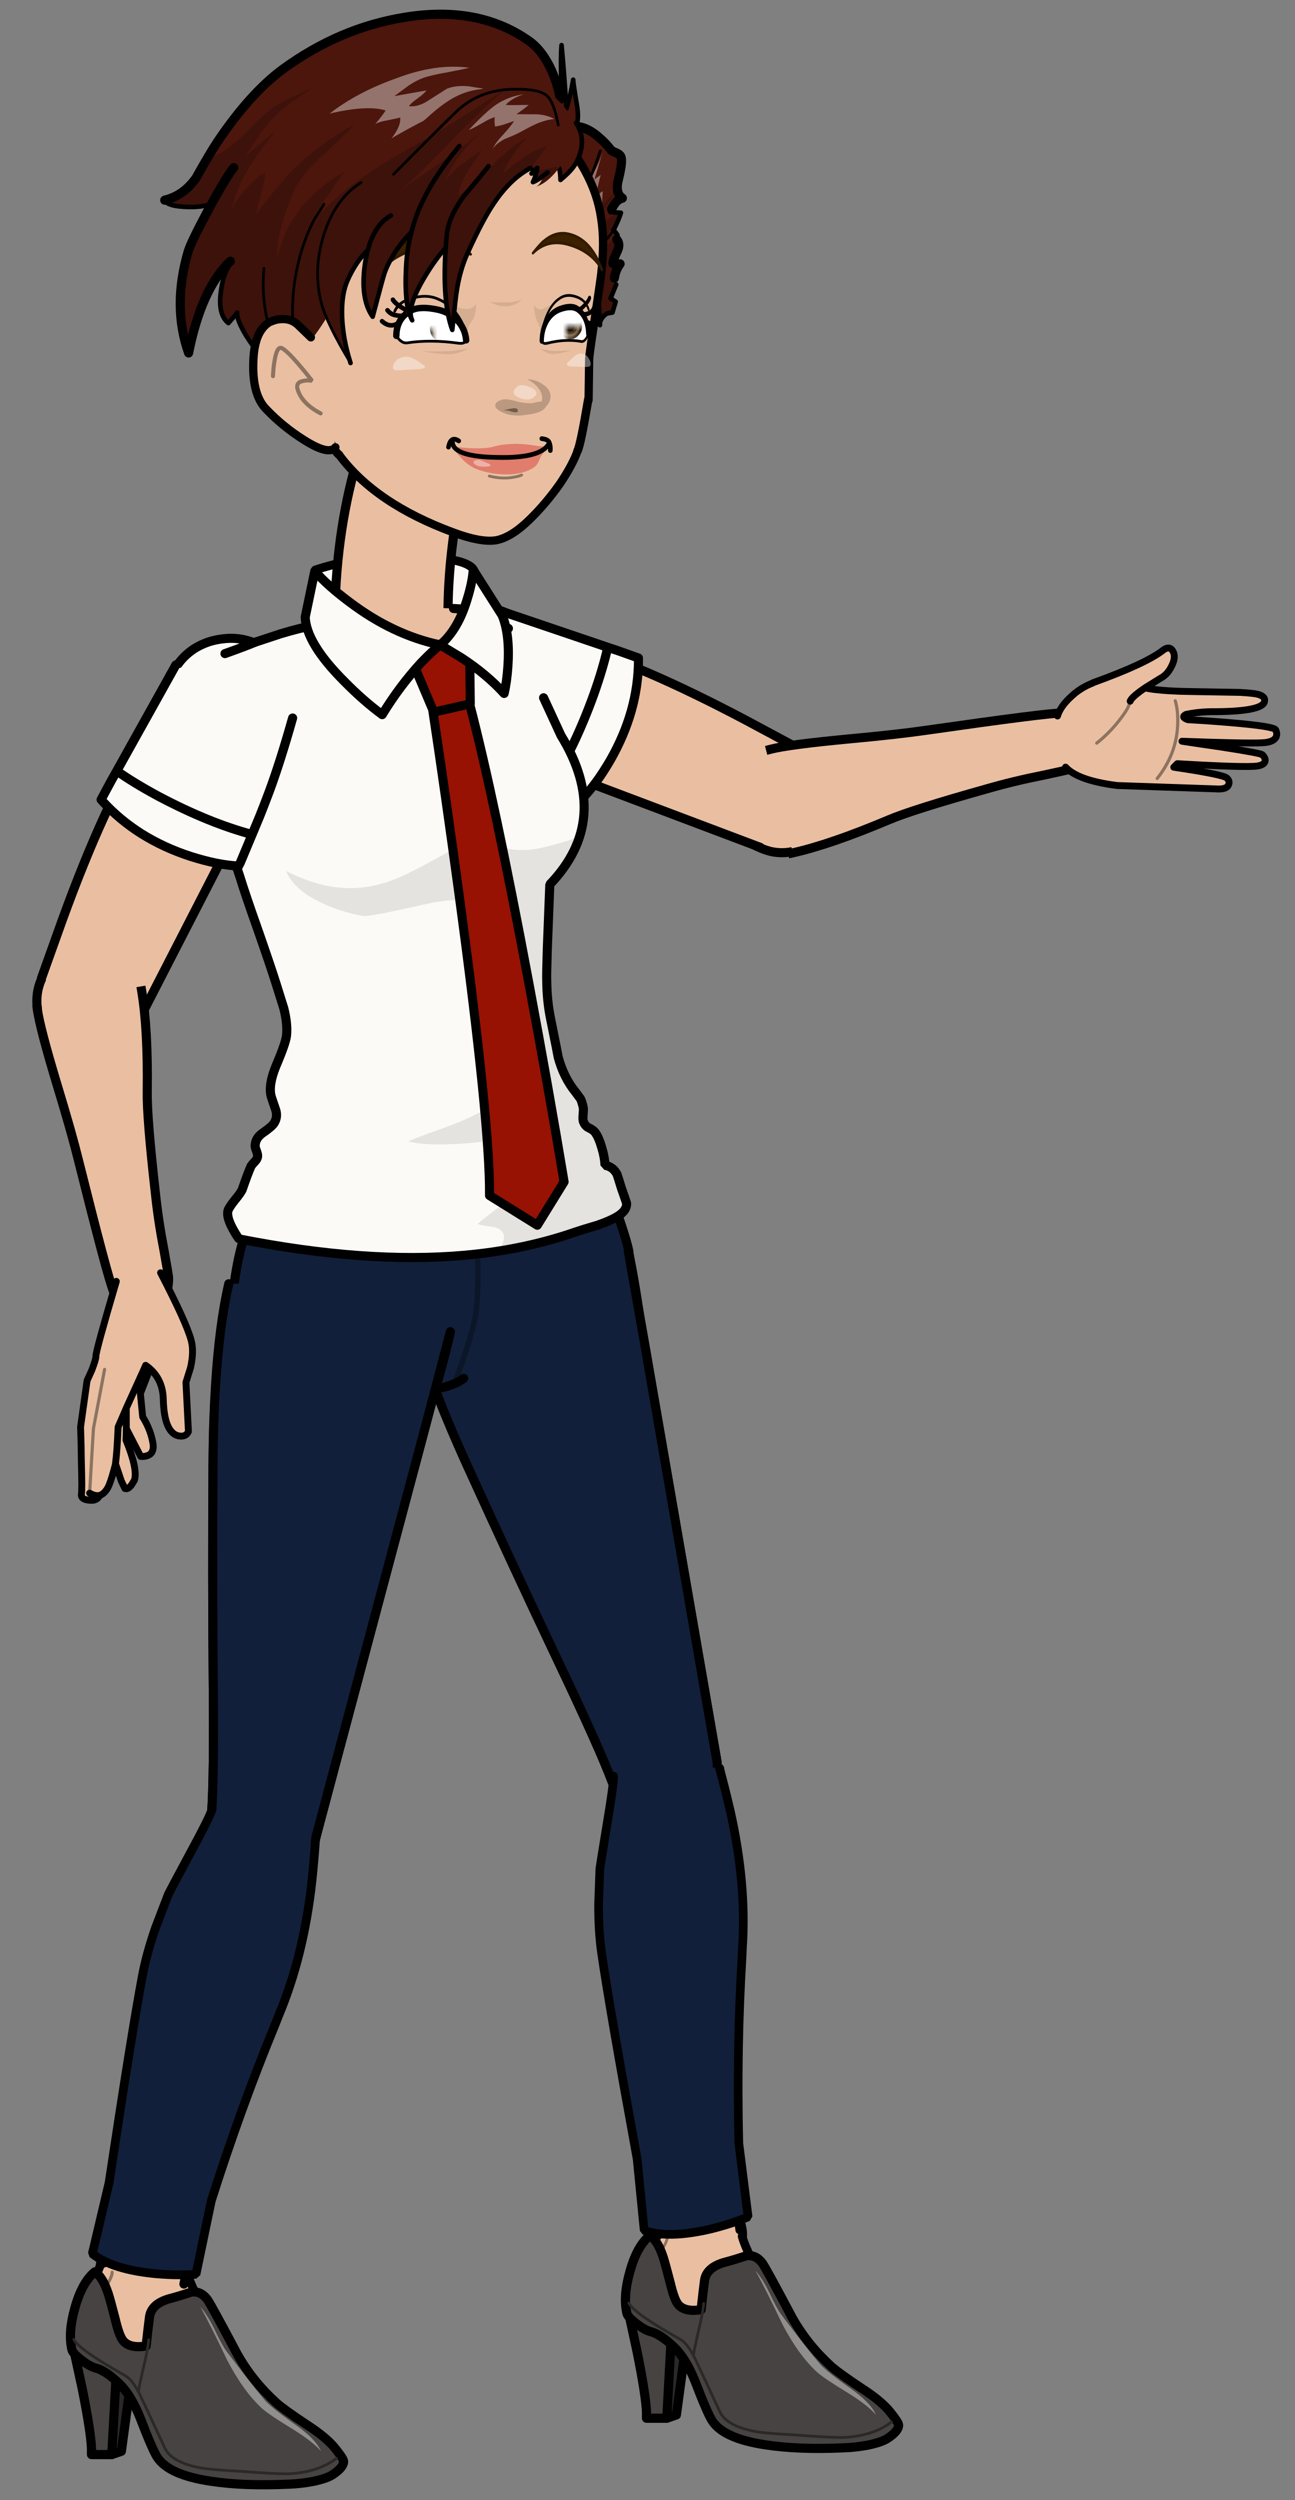 <?xml version="1.0" encoding="UTF-8"?>
<!DOCTYPE svg PUBLIC '-//W3C//DTD SVG 1.0//EN'
          'http://www.w3.org/TR/2001/REC-SVG-20010904/DTD/svg10.dtd'>
<svg height="386" width="200" xmlns="http://www.w3.org/2000/svg" xmlns:xlink="http://www.w3.org/1999/xlink"
><rect width="100%" height="100%" fill="#808080" stroke="none"/><g
  ><g
    ><g
      ><g
        ><g
          ><g
            ><path d="M-1.6 -7.65 Q-4.8 -6.95 -6.6 -4.3 -7.9 -2.3 -7.85 0 -7.85 0.75 -7.7 1.6 -7.05 4.8 -4.35 6.55 -2.3 7.9 0 7.85 0.75 7.85 1.55 7.7 4.75 7.05 6.5 4.35 7.85 2.3 7.85 0 7.85 -0.75 7.65 -1.55 7 -4.75 4.3 -6.55 2.3 -7.85 0 -7.85 -0.75 -7.85 -1.6 -7.65 Z" data-rand=".19" fill="#eabfa1" transform="matrix(.493 -1.176 1.17 .493 73.9 103.71)"
            /></g
            ><path d="M6.5 4.35 Q4.75 7.05 1.55 7.7 0.75 7.85 0 7.85 -2.3 7.9 -4.35 6.55 -7.05 4.8 -7.7 1.6 -7.85 0.75 -7.85 0 -7.9 -2.3 -6.6 -4.3 -4.8 -6.95 -1.6 -7.65 -0.75 -7.85 0 -7.85 2.3 -7.85 4.3 -6.55 7 -4.75 7.65 -1.55 7.85 -0.75 7.85 0 7.85 2.3 6.5 4.35 Z" data-rand=".38" fill="none" stroke="#000" stroke-linecap="round" stroke-miterlimit="1" stroke-width="1.1" transform="matrix(.493 -1.176 1.17 .493 73.9 103.71)"
          /></g
        ></g
        ><g
        ><g
          ><g
            ><path d="M-1.3 -6.25 Q-3.9 -5.7 -5.4 -3.5 -6.45 -1.85 -6.4 0 -6.4 0.65 -6.3 1.3 -5.8 3.9 -3.55 5.35 -1.9 6.45 0 6.4 0.65 6.4 1.25 6.3 3.85 5.8 5.3 3.6 6.4 1.9 6.4 0 6.4 -0.65 6.25 -1.25 5.75 -3.85 3.55 -5.35 1.85 -6.4 0 -6.4 -0.65 -6.4 -1.3 -6.25 Z" data-rand=".85" fill="#eabfa1" transform="matrix(.493 -1.176 1.17 .493 120.654 123.425)"
            /></g
            ><path d="M5.3 3.6 Q3.85 5.8 1.25 6.3 0.65 6.4 0 6.4 -1.9 6.45 -3.55 5.35 -5.8 3.9 -6.3 1.3 -6.4 0.65 -6.4 0 -6.45 -1.85 -5.4 -3.5 -3.9 -5.7 -1.3 -6.25 -0.65 -6.4 0 -6.4 1.85 -6.4 3.55 -5.35 5.75 -3.85 6.25 -1.25 6.4 -0.65 6.4 0 6.4 1.9 5.3 3.6 Z" data-rand=".35" fill="none" stroke="#000" stroke-linecap="round" stroke-miterlimit="1" stroke-width="1.1" transform="matrix(.493 -1.176 1.17 .493 120.654 123.425)"
          /></g
        ></g
        ><g
        ><g
          ><path d="M6.45 39.9 Q6.8 36.1 7.15 32.4 7.8 25 7.85 19.15 7.85 10.75 7.85 0.05 7.83 0.02 7.8 0 -0.06 -1.09 -7.75 0 -7.80 0.04 -7.85 0.1 L-6.35 39.9 6.45 39.9 Z" data-rand=".58" fill="#eabfa1" transform="matrix(.493 -1.176 1.17 .493 73.9 103.71)"
          /></g
          ><path d="M7.85 0.05 Q7.85 10.75 7.85 19.15 7.8 25 7.15 32.4 6.8 36.1 6.45 39.9 M-6.35 39.9 L-7.85 0.1" data-rand=".64" fill="none" stroke="#000" stroke-linecap="round" stroke-miterlimit="1" stroke-width="1.1" transform="matrix(.493 -1.176 1.17 .493 73.9 103.71)"
        /></g
      ></g
    ></g
    ><g
    ><g
      ><g
        ><g
          ><g
            ><path d="M-0.7 -3.35 Q-2.1 -3.05 -2.85 -1.85 -3.45 -1 -3.45 0 -3.45 0.35 -3.35 0.7 -3.05 2.1 -1.9 2.85 -1 3.45 0 3.45 0.35 3.45 0.7 3.35 2.05 3.1 2.85 1.9 3.45 1 3.4 0 3.4 -0.35 3.35 -0.65 3.05 -2.05 1.9 -2.85 1 -3.45 0 -3.4 -0.35 -3.4 -0.7 -3.35 Z" data-rand=".54" fill="#eabfa1" transform="matrix(-.266 -1.25 1.255 -.266 164.128 114.496)"
            /></g
            ><path d="M2.85 1.9 Q2.05 3.1 0.7 3.35 0.35 3.45 0 3.45 -1 3.45 -1.9 2.85 -3.05 2.1 -3.35 0.7 -3.45 0.35 -3.45 0 -3.45 -1 -2.85 -1.85 -2.1 -3.05 -0.7 -3.35 -0.35 -3.4 0 -3.4 1 -3.45 1.9 -2.85 3.05 -2.05 3.35 -0.65 3.4 -0.35 3.4 0 3.45 1 2.85 1.9 Z" data-rand=".06" fill="none" stroke="#000" stroke-linecap="round" stroke-miterlimit="1" stroke-width="1.1" transform="matrix(-.266 -1.25 1.255 -.266 164.128 114.496)"
          /></g
        ></g
        ><g
        ><g
          ><path d="M-4.9 12 Q-4.3 15.05 -3.7 24.25 -3.45 27.65 -3.5 31.3 -3.5 34.4 -3.45 34.65 L3.4 34.9 Q3.75 33.5 4.75 18.6 4.96 15.30 5.65 9.4 6.5 2.1 6.4 -0.15 L-6.4 -0.15 Q-6.35 4.5 -4.9 12 Z" data-rand=".43" fill="#eabfa1" transform="matrix(-.266 -1.25 1.255 -.266 120.896 123.647)"
          /></g
          ><path d="M-3.45 34.65 Q-3.5 34.4 -3.5 31.3 -3.45 27.65 -3.7 24.25 -4.3 15.05 -4.9 12 -6.35 4.5 -6.4 -0.15 M6.4 -0.15 Q6.5 2.1 5.65 9.42 4.96 15.30 4.75 18.6 3.75 33.5 3.4 34.9" data-rand=".39" fill="none" stroke="#000" stroke-linecap="square" stroke-miterlimit="3" stroke-width="1.1" transform="matrix(-.266 -1.25 1.255 -.266 120.896 123.647)"
        /></g
      ></g
    ></g
    ><g
    ><g
      ><g
        ><path d="M-4.1 21.2 Q-3.3 18.6 -2.5 16.1 -4.2 24.8 -4.4 26.8 -4.55 28.15 -4.05 28.65 -3.65 29.05 -2.95 28.85 -2.45 28.7 -1.05 23 -0.35 20.15 0.25 17.35 0.75 16.4 1 17.2 1.1 19.15 0.75 21.15 -0.2 27.45 1.05 27.95 1.75 28.25 2.2 27.15 2.4 26.7 2.8 24.9 3.4 21.45 3.9 18.65 4.07 17.68 4.2 16.85 4.26 16.63 4.3 16.4 4.41 15.88 4.5 15.4 4.62 14.97 4.7 14.55 5.07 13.14 5.35 12.45 5.39 12.31 5.45 12.2 6.05 10.85 6.2 10.5 6.5 9.6 6.55 8.7 6.65 6.85 5.9 5.1 5.13 3.34 4.4 2.3 4.2 1.95 3.85 0.9 3.55 0.05 3.4 0 -1.95 -0.05 -3.35 -0.1 -3.95 0.25 -4.7 1.25 -6.25 3.3 -7.05 6.5 L-9.65 19.95 Q-9.85 21.1 -9.3 21.4 -8.85 21.7 -8.35 21.3 -8 21.05 -6.85 17.7 -6.3 16.05 -5.8 14.45 L-5.4 15 Q-7.4 24.15 -7.4 25.65 -7.4 26.65 -6.85 26.8 -6.5 26.9 -6 26.55 -5.75 26.35 -4.1 21.2 Z" data-rand=".06" fill="#eabfa1" transform="matrix(-.178 -1.127 1.128 -.178 163.944 114.496)"
        /></g
        ><path d="M3.05 16.05 Q1.65 16.25 -0.3 15.85 -4.15 15.05 -6.95 12" data-rand=".39" fill="none" stroke="#8c7361" stroke-linecap="round" stroke-linejoin="round" stroke-width=".43" transform="matrix(-.178 -1.127 1.128 -.178 163.944 114.496)"
        /><path d="M-3.5 0 Q-5.55 1.35 -7.05 6.5 L-9.65 19.95 Q-9.85 21.1 -9.3 21.4 -8.85 21.7 -8.35 21.3 -8 21.05 -6.85 17.7 -6.3 16.05 -5.8 14.45 L-5.4 15 Q-7.4 24.15 -7.4 25.65 -7.4 26.65 -6.85 26.8 -6.5 26.9 -6 26.55 -5.75 26.35 -4.1 21.2 -3.3 18.6 -2.5 16.1 -4.2 24.8 -4.4 26.8 -4.55 28.15 -4.05 28.65 -3.65 29.05 -2.95 28.85 -2.45 28.7 -1.05 23 -0.35 20.15 0.25 17.35 0.75 16.4 1 17.2 1.1 19.15 0.75 21.15 -0.2 27.45 1.05 27.95 1.75 28.25 2.2 27.15 2.4 26.7 2.8 24.9 3.4 21.45 3.9 18.65 4.07 17.68 4.22 16.87 4.38 16.08 4.52 15.42 4.62 14.97 4.72 14.57 5.07 13.14 5.35 12.45" data-rand=".11" fill="none" stroke="#000" stroke-linecap="round" stroke-linejoin="round" stroke-width=".93" transform="matrix(-.178 -1.127 1.128 -.178 163.944 114.496)"
      /></g
    ></g
    ><g
    ><g
      ><g
        ><path d="M3.15 9.5 Q3.62 9.73 3.95 10 4.35 10.26 4.85 11.2 4.98 11.39 5.1 11.6 5.17 11.71 5.45 12.35 L6.35 14.5 Q6.7 15.55 7.7 16.25 8.7 17 9.5 16.85 10.6 16.6 10.1 15.55 8.65 13 7.2 5.45 L7.15 5.4 Q6.4 2.6 4.7 0.95 4.4 0.45 3.5 0 3.35 -0.05 1.2 2.3 0.1 3.5 -0.95 4.65 -0.07 6.24 1.2 7.7 1.98 8.59 2.7 9.25 2.93 9.39 3.15 9.5 Z" data-rand=".88" fill="#eabfa1" transform="matrix(-.178 -1.127 1.128 -.178 163.944 114.496)"
        /></g
        ><path d="M3.95 10.02 Q3.30 9.77 2.72 9.25 1.98 8.59 1.2 7.7 -0.07 6.24 -0.95 4.67" data-rand=".96" fill="none" stroke="#8c7361" stroke-linecap="round" stroke-linejoin="round" stroke-width=".43" transform="matrix(-.178 -1.127 1.128 -.178 163.944 114.496)"
        /><path d="M3.95 10.02 Q4.35 10.26 4.87 11.22 5.05 11.54 5.25 11.95 5.31 12.07 5.45 12.37 L6.35 14.5 Q6.7 15.55 7.7 16.25 8.7 17 9.5 16.85 10.6 16.6 10.1 15.55 8.65 13 7.2 5.45 L7.17 5.42 Q6.8 3.7 5.85 2.3 4.75 0.6 3.5 0" data-rand=".24" fill="none" stroke="#000" stroke-linecap="round" stroke-linejoin="round" stroke-width=".93" transform="matrix(-.178 -1.127 1.128 -.178 163.944 114.496)"
      /></g
    ></g
    ><g
    ><g
      ><g
        ><g
          ><g
            ><path d="M7.65 -1.55 Q7.24 -3.54 6.05 -5 1.34 1.01 -6.1 -5 -6.34 -4.66 -6.6 -4.3 -7.9 -2.3 -7.85 0 -7.85 0.75 -7.7 1.6 -7.05 4.8 -4.35 6.55 -2.3 7.9 0 7.85 0.75 7.85 1.55 7.7 4.75 7.05 6.5 4.35 7.85 2.3 7.85 0 7.85 -0.75 7.65 -1.55 Z" data-rand=".28" fill="#fbfaf6" transform="matrix(-.493 1.176 -1.17 -.493 73.9 103.71)"
            /></g
            ><path d="M6.05 -5 Q7.24 -3.54 7.65 -1.55 7.85 -0.75 7.85 0 7.85 2.3 6.5 4.35 4.75 7.05 1.55 7.7 0.75 7.85 0 7.85 -2.3 7.9 -4.35 6.55 -7.05 4.8 -7.7 1.6 -7.85 0.75 -7.85 0 -7.9 -2.3 -6.6 -4.3 -6.34 -4.66 -6.07 -5" data-rand=".4" fill="none" stroke="#000" stroke-linecap="round" stroke-miterlimit="1" stroke-width="1.1" transform="matrix(-.493 1.176 -1.17 -.493 73.9 103.71)"
          /></g
        ></g
        ><g
        ><path d="M-7.95 -1.25 Q-8.05 -1.15 -8.15 -0.1 -8.50 3.37 -8.85 7.1 -9.03 9.27 -9.2 11 L-9.45 17.1 Q-9.41 17.36 -9.4 17.55 -7.3 18.35 -3.9 18.75 2.65 19.48 8.8 17.4 8.94 17.34 9.05 17.3 L7.75 -0.65 Q6.2 -2.15 4.5 -2.65 3.1 -3.05 0 -3.15 -2.8 -3.2 -4.4 -2.8 -5.9 -2.45 -7.95 -1.25 Z" data-rand=".73" fill="#fbfaf6" transform="matrix(.493 -1.176 1.17 .493 73.9 103.71)"
        /></g
        ><g
        ><g
          ><path d="M9.1 17.3 L8.9 14.65 9.05 17.3 Q8.94 17.34 8.8 17.4 8.96 17.34 9.1 17.3 Z" data-rand=".21" fill="#fbfaf6" transform="matrix(.493 -1.176 1.17 .493 73.9 103.71)"
          /></g
          ><path d="M8.9 14.65 L8.8 13.35 Q6.35 13.8 2.95 14 -3.95 14.35 -9.27 13.4 L-9.42 17.12 Q-9.41 17.36 -9.4 17.55 -7.1 18.5 -3.65 18.95 3.12 19.78 8.82 17.4 8.94 17.34 9.05 17.3 L8.9 14.65 Z M-7.75 -1.45 Q-8.65 4.1 -8.95 7.8 -9.09 9.55 -9.17 11.02 L-9.27 13.4 M8.8 13.35 L7.75 -1.3" data-rand=".86" fill="none" stroke="#000" stroke-linecap="round" stroke-linejoin="round" stroke-width="1.1" transform="matrix(.493 -1.176 1.17 .493 73.9 103.71)"
        /></g
      ></g
    ></g
    ><g
    ><g
      ><g
        ><g
          ><g
            ><path d="M-1.25 -6.2 Q-3.85 -5.65 -5.3 -3.45 -6.45 -1.8 -6.45 0 -6.45 0.6 -6.25 1.35 -5.7 3.95 -3.55 5.25 -1.9 6.4 0.05 6.4 0.65 6.4 1.25 6.3 3.9 5.75 5.3 3.5 6.4 1.9 6.4 0 6.4 -0.6 6.2 -1.25 5.65 -3.85 3.5 -5.3 1.85 -6.4 0.05 -6.35 -0.6 -6.35 -1.25 -6.2 Z" data-rand=".07" fill="#eabfa1" transform="matrix(-1.245 .282 .282 1.24 102.611 273.485)"
            /></g
            ><path d="M5.3 3.5 Q3.9 5.75 1.25 6.3 0.65 6.4 0.05 6.4 -1.9 6.4 -3.55 5.25 -5.7 3.95 -6.25 1.35 -6.45 0.6 -6.45 0 -6.45 -1.8 -5.3 -3.45 -3.85 -5.65 -1.25 -6.2 -0.6 -6.35 0.05 -6.35 1.85 -6.4 3.5 -5.3 5.65 -3.85 6.2 -1.25 6.4 -0.6 6.4 0 6.4 1.9 5.3 3.5 Z" data-rand=".64" fill="none" stroke="#000" stroke-linecap="round" stroke-miterlimit="1" stroke-width="1.1" transform="matrix(-1.245 .282 .282 1.24 102.611 273.485)"
          /></g
        ></g
        ><g
        ><g
          ><path d="M11 21.6 Q13.58 9.19 13.6 0 L-13.35 0 Q-13.51 0.04 -13.7 0.1 L-10.45 63.25 Q-2.95 64.35 2.45 62.8 3.00 58.60 5.65 46.75 8.29 34.88 11 21.6 Z" data-rand=".92" fill="#eabfa1" transform="matrix(-1.245 .282 .282 1.24 79.907 196.629)"
          /></g
          ><path d="M2.45 62.8 Q3.00 58.60 5.65 46.75 8.29 34.88 11.02 21.62 13.58 9.19 13.6 0 M-13.7 0.1 L-10.45 63.25" data-rand=".7" fill="none" stroke="#000" stroke-linecap="round" stroke-linejoin="round" stroke-width="1.1" transform="matrix(-1.245 .282 .282 1.24 79.907 196.629)"
        /></g
      ></g
      ><g
      ><g
        ><g
          ><g
            ><path d="M9.6 -9.65 Q5.65 -13.7 0 -13.7 -5.65 -13.7 -9.65 -9.65 -13.7 -5.65 -13.7 0 -13.7 5.65 -9.65 9.6 -5.65 13.7 0 13.7 5.65 13.7 9.6 9.6 13.7 5.65 13.7 0 13.7 -5.65 9.6 -9.65 Z" data-rand=".06" fill="#111f3a" transform="matrix(-1.245 .282 .282 1.24 79.907 196.629)"
            /></g
            ><path d="M13.7 0 Q13.7 5.65 9.6 9.6 5.65 13.7 0 13.7 -5.65 13.7 -9.65 9.6 -13.7 5.65 -13.7 0 -13.7 -5.65 -9.65 -9.65 -5.65 -13.7 0 -13.7 5.65 -13.7 9.6 -9.65 13.7 -5.65 13.7 0 Z" data-rand=".11" fill="none" stroke="#000" stroke-linecap="square" stroke-miterlimit="1" stroke-width="1.1" transform="matrix(-1.245 .282 .282 1.24 79.907 196.629)"
          /></g
        ></g
        ><g
        ><g
          ><path d="M0.25 11.15 Q4.55 10.5 6.9 9.5 11.6 7.55 13.3 6.3 13.7 2.8 13.6 0 7.35 -1.55 -0.1 -1.5 -7.5 -1.5 -13.7 0 -13.65 4.6 -13.05 10.8 -12.55 11 -7.45 11.45 -4.15 11.75 0.25 11.15 Z" data-rand=".89" fill="#111f3a" transform="matrix(-1.245 .282 .282 1.24 79.907 196.629)"
          /></g
          ><path d="M13.6 0 Q13.7 2.8 13.3 6.3 11.6 7.55 6.9 9.5 4.55 10.5 0.25 11.15 -4.15 11.75 -7.45 11.45 -12.55 11 -13.05 10.8 -13.65 4.6 -13.7 0" data-rand=".54" fill="none" stroke="#000" stroke-linecap="round" stroke-miterlimit="1" stroke-width="1.1" transform="matrix(-1.245 .282 .282 1.24 79.907 196.629)"
        /></g
      ></g
    ></g
    ><g
    ><g
      ><g
        ><g
          ><g
            ><path d="M5.75 -1.15 Q5.3 -3.55 3.25 -4.9 1.7 -5.95 0 -5.9 -0.6 -5.9 -1.2 -5.75 -3.6 -5.25 -4.95 -3.25 -5.95 -1.7 -5.95 0 -5.95 0.6 -5.8 1.2 -5.3 3.6 -3.3 4.9 -1.75 5.95 0 5.95 0.6 5.95 1.15 5.8 3.55 5.35 4.9 3.3 5.95 1.75 5.9 0 5.9 -0.6 5.75 -1.15 Z" data-rand=".22" fill="#eabfa1" transform="matrix(1.14 0 0 1.14 107.938 344.99)"
            /></g
            ><path d="M0 -5.9 Q1.7 -5.95 3.25 -4.9 5.3 -3.55 5.75 -1.15 5.9 -0.6 5.9 0 5.95 1.75 4.9 3.3 3.55 5.35 1.15 5.8 0.6 5.95 0 5.95 -1.75 5.95 -3.3 4.9 -5.3 3.6 -5.8 1.2 -5.95 0.6 -5.95 0 -5.95 -1.7 -4.95 -3.25 -3.6 -5.25 -1.2 -5.75 -0.6 -5.9 0 -5.9 Z" data-rand=".66" fill="none" stroke="#000" stroke-linecap="round" stroke-miterlimit="1" stroke-width="1.24" transform="matrix(1.14 0 0 1.14 107.938 344.99)"
          /></g
        ></g
        ><g
        ><g
          ><path d="M-4.15 -2.15 Q-5.1 -1.55 -5.55 -0.9 -5.7 -0.35 -6.75 1.85 -6.95 2.4 -7.6 3.65 -8.15 4.95 -8.5 6.25 -8.95 8.2 -8.8 9.3 -8.55 10.95 -7.1 11.8 -6.8 12 -4.55 13 -3.15 13.65 -2.4 14.65 -1.55 15.8 -0.65 17.65 0.75 20.5 0.9 20.8 1.25 21.45 2.1 23.25 2.95 24.85 3.75 25.3 6.4 26.9 8.55 27.3 11.1 27.8 13.65 26.85 13.8 26.8 14.4 26.5 14.6 26.4 14.9 26.5 15.7 26.75 16.75 26.7 18.1 26.6 18.45 26 20.4 26.6 21.3 25.75 22.5 26.1 23.8 25.45 25.3 24.75 24.6 23.45 24.25 22.65 22.5 21.85 20.35 20.7 19 20.1 17.9 19.8 17.25 19.35 15.2 17.95 13.35 14.4 10.75 9.5 9.95 8.3 6.4 2.55 5.85 0.55 5.6 -0.05 4.8 -0.75 3.2 -2.15 0.5 -2.7 -2.2 -3.25 -4.15 -2.15 Z" data-rand=".39" fill="#eabfa1" transform="matrix(1.14 0 0 1.14 107.938 344.99)"
          /></g
          ><path d="M5.85 0.25 Q6.55 2.8 9.95 8.3 10.75 9.5 13.35 14.4 15.2 17.95 17.25 19.35 17.9 19.8 19 20.1 20.35 20.7 22.5 21.85 24.25 22.65 24.6 23.45 25.3 24.75 23.8 25.45 22.5 26.1 21.3 25.75 20.4 26.6 18.45 26 18.1 26.6 16.75 26.7 15.7 26.75 14.9 26.5 14.6 26.4 14.4 26.5 13.8 26.8 13.65 26.85 11.1 27.8 8.55 27.3 6.4 26.9 3.75 25.3 2.95 24.85 2.1 23.25 1.25 21.45 0.9 20.8 0.75 20.5 -0.65 17.65 -1.55 15.8 -2.4 14.65 -3.15 13.65 -4.55 13 -6.8 12 -7.1 11.8 -8.6 10.9 -8.95 9.45 -9.2 8.3 -8.8 6.55 -8.5 5.4 -7.05 1.85 -6 -0.35 -5.85 -0.9" data-rand=".25" fill="none" stroke="#000" stroke-linecap="round" stroke-linejoin="round" stroke-width="1.17" transform="matrix(1.14 0 0 1.14 107.938 344.99)"
        /></g
        ><path d="M22.85 23.3 Q23.35 23.7 23.3 24.5 23.2 25.3 22.5 25.35 M17 22.2 Q18.45 22.85 18.7 24.15 18.85 24.75 18.6 25.3 18.35 25.85 17.55 26.4 M11.1 21.15 Q13.45 21.6 14.45 22.4 15.4 23.1 15.45 24.3 15.55 25.2 14.95 25.8 14.55 26.2 13.45 26.65 M20.2 22.2 Q21.3 22.8 21.45 23.9 21.55 24.5 21.4 24.9 21.1 25.35 20.5 25.85 M-4.9 4.9 Q-6.2 3.8 -5.4 2.7 -4.25 1 -4.25 0.25" data-rand=".97" fill="none" stroke="#8c7361" stroke-linecap="round" stroke-miterlimit="3" stroke-width=".37" transform="matrix(1.14 0 0 1.14 107.938 344.99)"
      /></g
    ></g
    ><g
    ><g
      ><g
        ><g
          ><path d="M5.05 48.7 Q5.5 43.1 5.8 38.8 6.25 32.3 6.85 25.15 7.4 19.35 7.4 18.6 7.5 8.7 6.45 -0.05 0.75 -0.7 -6.45 0.15 -6.35 7.2 -7.45 13.65 -8.6 20.6 -7.8 25.55 -7.6 26.4 -7.45 27.5 L-7 30.55 Q-6.35 33.75 -5.85 38.4 -5.05 45.5 -4.7 48.7 -4.65 50.1 -5 56 L5 56 Q4.8 52.8 5.05 48.7 Z" data-rand=".83" fill="#eabfa1" transform="matrix(1.269 -.089 .089 1.269 102.947 273.671)"
          /></g
          ><path d="M6.45 -0.05 Q7.5 8.7 7.4 18.6 7.4 19.35 6.85 25.15 6.25 32.3 5.8 38.8 5.5 43.1 5.05 48.7 4.8 52.8 5 56 M-5 56 Q-4.65 50.1 -4.7 48.7 -5.05 45.5 -5.85 38.4 -6.35 33.75 -7 30.55 L-7.45 27.5 Q-7.6 26.4 -7.8 25.55 -8.6 20.6 -7.45 13.65 -6.35 7.2 -6.45 0.15" data-rand=".58" fill="none" stroke="#000" stroke-linecap="round" stroke-miterlimit="3" stroke-width="1.1" transform="matrix(1.269 -.089 .089 1.269 102.947 273.671)"
        /></g
      ></g
    ></g
    ><g
    ><g
      ><g
        ><g
          ><path d="M-1.3 13 L-4.3 12.7 -4.15 24.9 -2.85 24.45 -1.3 13 Z" data-rand=".53" fill="#474342" transform="matrix(1.14 0 0 1.14 107.71 344.99)"
          /></g
          ><path d="M-1.3 13 L-2.85 24.45 -4.15 24.9 -4.3 12.7 -1.3 13 Z" data-rand=".25" fill="none" stroke="#000" stroke-linecap="round" stroke-linejoin="round" stroke-width="1.24" transform="matrix(1.14 0 0 1.14 107.71 344.99)"
        /></g
        ><g
        ><path d="M-1.3 13 L-4.3 12.7 -4.15 24.9 -2.85 24.45 -1.3 13 Z" data-rand=".81" fill-opacity=".4" transform="matrix(1.14 0 0 1.14 107.71 344.99)"
        /></g
        ><g
        ><g
          ><path d="M-8.25 12.1 Q-8.84 11.65 -9.2 11.3 L-8.15 16 Q-7 21.75 -6.9 24.05 L-6.9 24.9 -4.15 24.9 -3.6 14.85 Q-5.12 13.52 -6.25 13.2 -7.1 13 -8.25 12.1 M26.1 24.05 Q24.9 22.55 22.25 20.85 19.1 18.75 18.15 17.9 14.9 14.95 12.85 11.3 9.3 4.6 8.8 3.9 7.9 2.7 6.6 2.9 4.95 3.45 3.8 3.75 1.15 4.45 0.95 6.35 0.8 7.45 0.5 10.2 -1.7 10.55 -2.6 9.5 -3.15 8.85 -3.7 6.5 -4.4 3.8 -4.65 3.05 -5.4 0.8 -6.45 0.15 -8.2 1.6 -9.15 5.05 -10.1 8.4 -9.55 10.7 -9.49 10.95 -9.2 11.3 -8.84 11.65 -8.25 12.1 -7.1 13 -6.25 13.2 -5.12 13.52 -3.6 14.85 -3.50 14.95 -3.4 15.05 -1.6 16.65 -0.3 19.95 1.35 24.25 2 25.25 3.55 27.65 9.2 28.5 13.7 29.2 20 28.9 21.4 28.85 23.05 28.55 25 28.15 25.8 27.6 27.3 26.6 27.25 25.8 27.2 25.4 26.1 24.05 Z" data-rand=".04" fill="#474342" transform="matrix(1.14 0 0 1.14 107.71 344.99)"
          /></g
          ><path d="M-9.17 11.3 Q-9.49 10.95 -9.55 10.7 -10.1 8.4 -9.15 5.05 -8.2 1.6 -6.45 0.15 -5.4 0.8 -4.65 3.05 -4.4 3.8 -3.7 6.5 -3.15 8.85 -2.6 9.5 -1.7 10.55 0.5 10.2 0.8 7.45 0.95 6.35 1.15 4.45 3.8 3.75 4.95 3.45 6.6 2.9 7.9 2.7 8.8 3.9 9.3 4.6 12.85 11.3 14.9 14.95 18.15 17.9 19.1 18.75 22.25 20.85 24.9 22.55 26.1 24.05 27.2 25.4 27.25 25.8 27.3 26.6 25.8 27.6 25 28.15 23.05 28.55 21.4 28.85 20 28.9 13.7 29.2 9.2 28.5 3.55 27.65 2 25.25 1.35 24.25 -0.3 19.95 -1.6 16.65 -3.4 15.05 -3.50 14.95 -3.6 14.87 L-4.15 24.9 -6.9 24.9 -6.9 24.05 Q-7 21.75 -8.15 16 L-9.17 11.3 Q-8.84 11.65 -8.25 12.1 -7.1 13 -6.25 13.2 -5.12 13.52 -3.6 14.87" data-rand=".8" fill="none" stroke="#000" stroke-linecap="round" stroke-linejoin="round" stroke-width="1.24" transform="matrix(1.14 0 0 1.14 107.71 344.99)"
        /></g
        ><g
        ><path d="M24.2 24.45 Q23.45 22.75 20.65 20.8 17.35 18.45 16.55 17.5 14.85 15.5 11.35 10.85 10.75 10.05 9.7 7.8 8.75 5.9 7.85 4.9 9.2 7.3 11.5 12.15 13.7 16.35 16.2 18.65 17.15 19.5 20.35 21.45 23.1 23.15 24.2 24.45 Z" data-rand=".34" fill="#fff" fill-opacity=".4" transform="matrix(1.14 0 0 1.14 107.71 344.99)"
        /></g
        ><path d="M0.85 9.35 Q0.75 10.55 0.2 12.85 -0.35 15.2 -0.55 16.4 -0.31 16.81 -0.1 17.3 0.65 18.85 3.05 24.05 3.95 25.9 7.6 26.65 9.05 26.95 13.05 27.15 18.25 27.55 19.95 27.5 23.9 27.25 26.3 25.4 M-0.55 16.4 Q-1.42 14.72 -2.35 14.2 -4.55 12.95 -6.05 12 -8.85 10.2 -9.3 9.3" data-rand=".44" fill="none" stroke="#2b2828" stroke-linecap="round" stroke-linejoin="round" stroke-width=".37" transform="matrix(1.14 0 0 1.14 107.71 344.99)"
      /></g
    ></g
    ><g
    ><g
      ><g
        ><g
          ><g
            ><path d="M-1.25 -6.2 Q-3.85 -5.65 -5.3 -3.45 -6.45 -1.8 -6.45 0 -6.45 0.6 -6.25 1.35 -5.7 3.95 -3.55 5.25 -1.9 6.4 0.05 6.4 0.65 6.4 1.25 6.3 3.9 5.75 5.3 3.5 6.4 1.9 6.4 0 6.4 -0.6 6.2 -1.25 5.65 -3.85 3.5 -5.3 1.85 -6.4 0.05 -6.35 -0.6 -6.35 -1.25 -6.2 Z" data-rand=".81" fill="#111f3a" transform="matrix(-1.245 .282 .282 1.24 102.611 273.485)"
            /></g
            ><path d="M5.3 3.5 Q3.9 5.75 1.25 6.3 0.65 6.4 0.05 6.4 -1.9 6.4 -3.55 5.25 -5.7 3.95 -6.25 1.35 -6.45 0.6 -6.45 0 -6.45 -1.8 -5.3 -3.45 -3.85 -5.65 -1.25 -6.2 -0.6 -6.35 0.05 -6.35 1.85 -6.4 3.5 -5.3 5.65 -3.85 6.2 -1.25 6.4 -0.6 6.4 0 6.4 1.9 5.3 3.5 Z" data-rand=".47" fill="none" stroke="#000" stroke-linecap="round" stroke-miterlimit="1" stroke-width="1.1" transform="matrix(-1.245 .282 .282 1.24 102.611 273.485)"
          /></g
        ></g
        ><g
        ><g
          ><g
            ><path d="M9.6 -9.65 Q5.65 -13.7 0 -13.7 -5.65 -13.7 -9.65 -9.65 -13.7 -5.65 -13.7 0 -13.7 5.65 -9.65 9.6 -5.65 13.7 0 13.7 5.65 13.7 9.6 9.6 13.7 5.65 13.7 0 13.7 -5.65 9.6 -9.65 Z" data-rand=".86" fill="#111f3a" transform="matrix(-1.245 .282 .282 1.24 79.907 196.629)"
            /></g
            ><path d="M13.7 0 Q13.7 5.65 9.6 9.6 5.65 13.7 0 13.7 -5.65 13.7 -9.65 9.6 -13.7 5.65 -13.7 0 -13.7 -5.65 -9.65 -9.65 -5.65 -13.7 0 -13.7 5.65 -13.7 9.6 -9.65 13.7 -5.65 13.7 0 Z" data-rand=".26" fill="none" stroke="#000" stroke-linecap="square" stroke-miterlimit="1" stroke-width="1.1" transform="matrix(-1.245 .282 .282 1.24 79.907 196.629)"
          /></g
        ></g
        ><g
        ><g
          ><path d="M11 21.6 Q12.07 16.58 12.7 12.3 13.79 5.00 13.7 -0.1 7.55 -1.6 -0.05 -1.6 -7.9 -1.6 -13.7 0 L-13.1 12.3 -10.45 63.25 Q-2.95 64.35 2.45 62.8 3.00 58.60 5.65 46.75 8.29 34.88 11 21.6 Z" data-rand=".3" fill="#111f3a" transform="matrix(-1.245 .282 .282 1.24 79.907 196.629)"
          /></g
          ><path d="M2.45 62.8 Q3.00 58.60 5.65 46.75 8.29 34.88 11.02 21.62 12.07 16.58 12.7 12.3 13.79 5.00 13.7 -0.1 M-13.7 0 L-13.1 12.3 -10.45 63.25" data-rand=".25" fill="none" stroke="#000" stroke-linecap="round" stroke-linejoin="round" stroke-width="1.1" transform="matrix(-1.245 .282 .282 1.24 79.907 196.629)"
        /></g
      ></g
    ></g
    ><g
    ><g
      ><g
        ><g
          ><path d="M5.6 45.5 Q6.15 33.8 7.55 23.15 L7.7 21.85 Q8.75 14.2 7.4 5.3 6.95 2.45 6.45 -0.05 0.2 -1.33 -6.45 0 -6.55 1.2 -7.65 5.75 -8.8 10.6 -8.9 11.1 L-9.35 15.35 Q-9.6 18.65 -9.4 21.35 -8.9 28.1 -6.85 46.5 L-6.6 55.25 Q-3.8 56.5 1.45 55.65 4.05 55.2 6.1 54.5 L5.6 45.5 Z" data-rand=".69" fill="#111f3a" transform="matrix(1.269 -.089 .089 1.269 102.947 273.671)"
          /></g
          ><path d="M6.45 -0.05 Q6.95 2.45 7.4 5.3 8.75 14.2 7.7 21.85 L7.55 23.15 Q6.15 33.8 5.6 45.5 L6.1 54.5 Q4.05 55.2 1.45 55.65 -3.8 56.5 -6.6 55.25 L-6.85 46.5 Q-8.9 28.1 -9.4 21.35 -9.6 18.65 -9.35 15.35 L-8.9 11.1 Q-8.8 10.6 -7.65 5.75 -6.55 1.2 -6.45 0" data-rand=".44" fill="none" stroke="#000" stroke-linecap="round" stroke-miterlimit="1" stroke-width="1.05" transform="matrix(1.269 -.089 .089 1.269 102.947 273.671)"
        /></g
      ></g
    ></g
    ><g
    ><g
      ><g
        ><g
          ><g
            ><g
              ><path d="M10.7 -0.9 Q10.8 -3.5 10.25 -4.35 9.65 -5.15 7.45 -5.7 5 -6.2 4.25 -6.35 2.55 -6.7 -1.6 -6.7 -5 -6.7 -8.75 -5.85 L-7.9 1.35 Q0.35 -1.05 6.15 0.65 9.1 1.5 10.4 2.8 10.7 -0.25 10.7 -0.9 Z" data-rand=".35" fill="#fbfaf6" transform="rotate(-5.08 1094.52 -634.453) scale(1.274)"
              /></g
              ><path d="M-8.75 -5.85 Q-5 -6.7 -1.6 -6.7 2.55 -6.7 4.25 -6.35 5 -6.2 7.45 -5.7 9.65 -5.15 10.25 -4.35 10.8 -3.5 10.7 -0.9 10.7 -0.25 10.4 2.8 9.1 1.5 6.15 0.65 0.35 -1.05 -7.9 1.35 L-8.75 -5.85 Z" data-rand=".69" fill="none" stroke="#000" stroke-linecap="round" stroke-linejoin="round" stroke-width="1.05" transform="rotate(-5.08 1094.52 -634.453) scale(1.274)"
            /></g
          ></g
        ></g
      ></g
    ></g
    ><g
    ><g
      ><g
        ><g
          ><g
            ><path d="M-1.6 -7.65 Q-4.8 -6.95 -6.6 -4.3 -7.9 -2.3 -7.85 0 -7.85 0.75 -7.7 1.6 -7.05 4.8 -4.35 6.55 -2.3 7.9 0 7.85 0.75 7.85 1.55 7.7 4.75 7.05 6.5 4.35 7.85 2.3 7.85 0 7.85 -0.75 7.65 -1.55 7 -4.75 4.3 -6.55 2.3 -7.85 0 -7.85 -0.75 -7.85 -1.6 -7.65 Z" data-rand=".79" fill="#eabfa1" transform="rotate(-5.08 1257.526 -349.673) scale(1.274)"
            /></g
            ><path d="M6.5 4.35 Q4.75 7.05 1.55 7.7 0.75 7.85 0 7.85 -2.3 7.9 -4.35 6.55 -7.05 4.8 -7.7 1.6 -7.85 0.75 -7.85 0 -7.9 -2.3 -6.6 -4.3 -4.8 -6.95 -1.6 -7.65 -0.75 -7.85 0 -7.85 2.3 -7.85 4.3 -6.55 7 -4.75 7.65 -1.55 7.85 -0.75 7.85 0 7.85 2.3 6.5 4.35 Z" data-rand=".65" fill="none" stroke="#000" stroke-linecap="round" stroke-miterlimit="1" stroke-width="1.1" transform="rotate(-5.08 1257.526 -349.673) scale(1.274)"
          /></g
        ></g
        ><g
        ><g
          ><path d="M17.05 -64.15 Q16.65 -64.45 10.5 -65.9 -2.35 -67.1 -3.25 -66.95 -14.15 -65.2 -18.7 -63.85 -16.7 -59.8 -18.35 -56.9 -19.9 -54.25 -24.3 -53.15 -24.15 -52.3 -22.1 -49.6 -19.8 -46.55 -18.95 -44.35 -17.8 -41.3 -15.55 -32.3 -13.3 -23.3 -12.2 -17.1 -11.3 -12.15 -14.9 -4.9 -15.74 -3.16 -16.65 -1.4 1.93 4.14 20.85 -1.4 20.61 -1.88 20.35 -2.4 17.85 -7.25 17.05 -10.6 16.1 -14.5 17.25 -23.55 17.8 -28.1 18.55 -31.85 21.3 -52.1 20.4 -54.05 17.95 -54.75 16.9 -58.65 15.85 -62.4 17.05 -64.15 Z" data-rand=".47" fill="#eabfa1" transform="rotate(-5.08 2064.91 -632.556) scale(1.274)"
          /></g
          ><path d="M10.5 -65.9 Q16.65 -64.45 17.05 -64.15 M20.4 -54.05 Q21.3 -52.1 18.55 -31.85 17.8 -28.1 17.25 -23.55 16.1 -14.5 17.05 -10.6 17.85 -7.25 20.35 -2.4 20.61 -1.88 20.85 -1.4 M-16.62 -1.4 Q-15.74 -3.16 -14.9 -4.9 -11.3 -12.15 -12.2 -17.1 -13.3 -23.3 -15.55 -32.3 -17.8 -41.3 -18.95 -44.35 -19.8 -46.55 -22.1 -49.6 -24.15 -52.3 -24.3 -53.15 M-18.7 -63.85 Q-14.15 -65.2 -3.25 -66.95" data-rand=".22" fill="none" stroke="#000" stroke-linecap="round" stroke-miterlimit="1" stroke-width="1.1" transform="rotate(-5.08 2064.91 -632.556) scale(1.274)"
        /></g
        ><g
        ><path d="M7.7 -6.35 Q8.35 -8.5 7.15 -8.7 6.85 -8.2 6.65 -7.55 6.2 -6.3 6.55 -5.35 7.05 -4.1 7.7 -6.35 Z" data-rand=".94" fill-opacity=".09" transform="rotate(-5.08 2064.91 -632.556) scale(1.274)"
        /></g
      ></g
    ></g
    ><g
    ><g
      ><g
        ><g
          ><g
            ><path d="M9.6 -9.65 Q5.65 -13.7 0 -13.7 -5.65 -13.7 -9.65 -9.65 -13.7 -5.65 -13.7 0 -13.7 5.65 -9.65 9.6 -5.65 13.7 0 13.7 5.65 13.7 9.6 9.6 13.7 5.65 13.7 0 13.7 -5.65 9.6 -9.65 Z" data-rand=".94" fill="#111f3a" transform="rotate(-5.08 2333.789 -493.99) scale(1.274)"
            /></g
            ><path d="M13.7 0 Q13.7 5.65 9.6 9.6 5.65 13.7 0 13.7 -5.65 13.7 -9.65 9.6 -13.7 5.65 -13.7 0 -13.7 -5.65 -9.65 -9.65 -5.65 -13.7 0 -13.7 5.65 -13.7 9.6 -9.65 13.7 -5.65 13.7 0 Z" data-rand=".73" fill="none" stroke="#000" stroke-linecap="square" stroke-miterlimit="1" stroke-width="1.1" transform="rotate(-5.08 2333.789 -493.99) scale(1.274)"
          /></g
        ></g
        ><g
        ><g
          ><path d="M20.95 -1.45 Q13.33 0.38 1.8 -0.5 -9.73 -1.33 -15.95 -3.2 -17.65 -1.05 -20.9 5.4 -22.75 9.15 -23.8 15.7 -18.30 14.10 -13.4 14.05 -8.43 14.03 -5.4 16.75 -2.36 19.52 -0.9 23.45 0 23.6 1.35 23.35 2.75 23.05 3.5 22.55 9.4 15.25 13.2 13.85 18.75 11.79 21.05 11.8 23.05 11.75 24.9 12.3 24.8 11.25 24.2 8.75 23.5 5.95 23.2 4.9 L23.25 4.9 Q22.65 2.49 21.85 0.4 21.35 -0.8 20.95 -1.45 Z" data-rand=".5" fill="#111f3a" transform="rotate(-5.08 2064.91 -632.556) scale(1.274)"
          /></g
          ><path d="M20.95 -1.45 Q21.35 -0.8 21.85 0.4 22.65 2.49 23.25 4.9" data-rand=".63" fill="none" stroke="#000" stroke-miterlimit="1" stroke-width="1.1" transform="rotate(-5.08 2064.91 -632.556) scale(1.274)"
          /><path d="M-23.8 15.7 Q-22.75 9.15 -20.9 5.42 -17.65 -1.05 -15.95 -3.2 -9.73 -1.33 1.8 -0.47 13.33 0.38 20.95 -1.45 M23.22 4.9 Q23.5 5.95 24.2 8.75 24.8 11.25 24.9 12.3" data-rand=".4" fill="none" stroke="#000" stroke-linecap="round" stroke-miterlimit="1" stroke-width="1.1" transform="rotate(-5.08 2064.91 -632.556) scale(1.274)"
        /></g
        ><g
        ><g
          ><path d="M1.45 26.45 Q4.75 25.7 6.05 24.3 5.85 23.35 6.7 21.65 6.8 21.5 6.85 21.35 6.95 21.2 7.05 21 0.9 20.45 -4.6 23.05 -3.7 24.6 -3.35 26.25 -1.95 27.15 1.45 26.45 Z" data-rand=".59" fill="#111f3a" transform="rotate(-5.08 2064.91 -632.556) scale(1.274)"
          /></g
          ><path d="M6 0.35 Q6.55 6.25 6.6 7.45 6.75 12.8 5.9 17.55 5.4 20.25 2.45 26.4" data-rand="1" fill="none" stroke="#0c1629" stroke-linecap="round" stroke-miterlimit="1" stroke-width=".66" transform="rotate(-5.08 2064.91 -632.556) scale(1.274)"
          /><path d="M3.6 25.9 Q2.85 26.4 1.45 26.7 0.1 26.95 -0.8 26.8" data-rand=".92" fill="none" stroke="#000" stroke-linecap="round" stroke-miterlimit="1" stroke-width="1.1" transform="rotate(-5.08 2064.91 -632.556) scale(1.274)"
        /></g
      ></g
    ></g
    ><g
    ><g
      ><g
        ><g
          ><g
            ><path d="M5.75 -1.15 Q5.3 -3.55 3.25 -4.9 1.7 -5.95 0 -5.9 -0.6 -5.9 -1.2 -5.75 -3.6 -5.25 -4.95 -3.25 -5.95 -1.7 -5.95 0 -5.95 0.6 -5.8 1.2 -5.3 3.6 -3.3 4.9 -1.75 5.95 0 5.95 0.6 5.95 1.15 5.8 3.55 5.35 4.9 3.3 5.95 1.75 5.9 0 5.9 -0.6 5.75 -1.15 Z" data-rand=".59" fill="#eabfa1" transform="matrix(1.14 0 0 1.14 22.224 350.601)"
            /></g
            ><path d="M0 -5.9 Q1.7 -5.95 3.25 -4.9 5.3 -3.55 5.75 -1.15 5.9 -0.6 5.9 0 5.95 1.75 4.9 3.3 3.55 5.35 1.15 5.8 0.6 5.95 0 5.95 -1.75 5.95 -3.3 4.9 -5.3 3.6 -5.8 1.2 -5.95 0.6 -5.95 0 -5.95 -1.7 -4.95 -3.25 -3.6 -5.25 -1.2 -5.75 -0.6 -5.9 0 -5.9 Z" data-rand=".73" fill="none" stroke="#000" stroke-linecap="round" stroke-miterlimit="1" stroke-width="1.24" transform="matrix(1.14 0 0 1.14 22.224 350.601)"
          /></g
        ></g
        ><g
        ><g
          ><path d="M-4.15 -2.15 Q-5.1 -1.55 -5.55 -0.9 -5.7 -0.35 -6.75 1.85 -6.95 2.4 -7.6 3.65 -8.15 4.95 -8.5 6.25 -8.95 8.2 -8.8 9.3 -8.55 10.95 -7.1 11.8 -6.8 12 -4.55 13 -3.15 13.65 -2.4 14.65 -1.55 15.8 -0.65 17.65 0.75 20.5 0.9 20.8 1.25 21.45 2.1 23.25 2.95 24.85 3.75 25.3 6.4 26.9 8.55 27.3 11.1 27.8 13.65 26.85 13.8 26.8 14.4 26.5 14.6 26.4 14.9 26.5 15.7 26.75 16.75 26.7 18.1 26.6 18.45 26 20.4 26.6 21.3 25.75 22.5 26.1 23.8 25.45 25.3 24.75 24.6 23.45 24.25 22.65 22.5 21.85 20.35 20.7 19 20.1 17.9 19.8 17.25 19.35 15.2 17.95 13.35 14.4 10.75 9.5 9.95 8.3 6.4 2.55 5.85 0.55 5.6 -0.05 4.8 -0.75 3.2 -2.15 0.5 -2.7 -2.2 -3.25 -4.15 -2.15 Z" data-rand=".74" fill="#eabfa1" transform="matrix(1.14 0 0 1.14 22.224 350.601)"
          /></g
          ><path d="M5.85 0.25 Q6.55 2.8 9.95 8.3 10.75 9.5 13.35 14.4 15.2 17.95 17.25 19.35 17.9 19.8 19 20.1 20.35 20.7 22.5 21.85 24.25 22.65 24.6 23.45 25.3 24.75 23.8 25.45 22.5 26.1 21.3 25.75 20.4 26.6 18.45 26 18.1 26.6 16.75 26.7 15.7 26.75 14.9 26.5 14.6 26.4 14.4 26.5 13.8 26.8 13.65 26.85 11.1 27.8 8.55 27.3 6.4 26.9 3.75 25.3 2.95 24.85 2.1 23.25 1.25 21.45 0.9 20.8 0.75 20.5 -0.65 17.65 -1.55 15.8 -2.4 14.65 -3.15 13.65 -4.55 13 -6.8 12 -7.1 11.8 -8.6 10.9 -8.95 9.45 -9.2 8.3 -8.8 6.55 -8.5 5.4 -7.05 1.85 -6 -0.35 -5.85 -0.9" data-rand=".42" fill="none" stroke="#000" stroke-linecap="round" stroke-linejoin="round" stroke-width="1.17" transform="matrix(1.14 0 0 1.14 22.224 350.601)"
        /></g
        ><path d="M22.8 23.25 Q23.3 23.65 23.2 24.45 23.15 25.25 22.45 25.3 M13.4 26.6 Q14.5 26.15 14.9 25.75 15.5 25.15 15.4 24.25 15.3 23.05 14.4 22.35 13.4 21.55 11.05 21.1 M17.5 26.35 Q18.3 25.8 18.55 25.25 18.8 24.7 18.65 24.1 18.5 22.85 16.95 22.15 M20.45 25.8 Q21.05 25.3 21.35 24.85 21.5 24.45 21.4 23.85 21.25 22.75 20.2 22.15 M-4.3 0.2 Q-4.25 0.8 -5.45 2.65 -6.25 3.8 -4.9 4.85" data-rand=".43" fill="none" stroke="#8c7361" stroke-linecap="round" stroke-linejoin="round" stroke-width=".43" transform="matrix(1.14 0 0 1.14 22.224 350.601)"
      /></g
    ></g
    ><g
    ><g
      ><g
        ><g
          ><g
            ><path d="M-1.25 -6.2 Q-3.85 -5.65 -5.3 -3.45 -6.45 -1.8 -6.45 0 -6.45 0.6 -6.25 1.35 -5.7 3.95 -3.55 5.25 -1.9 6.4 0.05 6.4 0.65 6.4 1.25 6.3 3.9 5.75 5.3 3.5 6.4 1.9 6.4 0 6.4 -0.6 6.2 -1.25 5.65 -3.85 3.5 -5.3 1.85 -6.4 0.05 -6.35 -0.6 -6.35 -1.25 -6.2 Z" data-rand=".53" fill="#eabfa1" transform="matrix(-1.25 -.266 -.266 1.255 40.73 281.92)"
            /></g
            ><path d="M5.3 3.5 Q3.9 5.75 1.25 6.3 0.65 6.4 0.05 6.4 -1.9 6.4 -3.55 5.25 -5.7 3.95 -6.25 1.35 -6.45 0.6 -6.45 0 -6.45 -1.8 -5.3 -3.45 -3.85 -5.65 -1.25 -6.2 -0.6 -6.35 0.05 -6.35 1.85 -6.4 3.5 -5.3 5.65 -3.85 6.2 -1.25 6.4 -0.6 6.4 0 6.4 1.9 5.3 3.5 Z" data-rand=".18" fill="none" stroke="#000" stroke-linecap="round" stroke-miterlimit="1" stroke-width="1.1" transform="matrix(-1.25 -.266 -.266 1.255 40.73 281.92)"
          /></g
        ></g
        ><g
        ><g
          ><path d="M11 21.6 Q13.58 9.19 13.6 0 L-13.35 0 Q-13.51 0.04 -13.7 0.1 L-10.45 63.25 Q-2.95 64.35 2.45 62.8 3.00 58.60 5.65 46.75 8.29 34.88 11 21.6 Z" data-rand=".69" fill="#eabfa1" transform="matrix(-1.25 -.266 -.266 1.255 52.427 201.987)"
          /></g
          ><path d="M2.45 62.8 Q3.00 58.60 5.65 46.75 8.29 34.88 11.02 21.62 13.58 9.19 13.6 0 M-13.7 0.1 L-10.45 63.25" data-rand=".22" fill="none" stroke="#000" stroke-linecap="round" stroke-linejoin="round" stroke-width="1.1" transform="matrix(-1.25 -.266 -.266 1.255 52.427 201.987)"
        /></g
      ></g
      ><g
      ><g
        ><g
          ><path d="M0.25 11.15 Q4.55 10.5 6.9 9.5 11.6 7.55 13.3 6.3 13.7 2.8 13.6 0 7.35 -1.55 -0.1 -1.5 -7.5 -1.5 -13.7 0 -13.65 4.6 -13.05 10.8 -12.55 11 -7.45 11.45 -4.15 11.75 0.25 11.15 Z" data-rand=".51" fill="#111f3a" transform="matrix(-1.25 -.266 -.266 1.255 52.427 201.987)"
          /></g
          ><path d="M13.6 0 Q13.7 2.8 13.3 6.3 11.6 7.55 6.9 9.5 4.55 10.5 0.25 11.15 -4.15 11.75 -7.45 11.45 -12.55 11 -13.05 10.8 -13.65 4.6 -13.7 0" data-rand=".41" fill="none" stroke="#000" stroke-linecap="round" stroke-miterlimit="1" stroke-width="1.1" transform="matrix(-1.25 -.266 -.266 1.255 52.427 201.987)"
        /></g
      ></g
    ></g
    ><g
    ><g
      ><g
        ><g
          ><path d="M5.05 48.7 Q5.5 43.1 5.8 38.8 6.25 32.3 6.85 25.15 7.4 19.35 7.4 18.6 7.5 8.7 6.45 -0.05 0.75 -0.7 -6.45 0.15 -6.35 7.2 -7.45 13.65 -8.6 20.6 -7.8 25.55 -7.6 26.4 -7.45 27.5 L-7 30.55 Q-6.35 33.75 -5.85 38.4 -5.05 45.5 -4.7 48.7 -4.65 50.1 -5 56 L5 56 Q4.8 52.8 5.05 48.7 Z" data-rand=".94" fill="#eabfa1" transform="matrix(1.241 .324 -.331 1.241 40.738 281.54)"
          /></g
          ><path d="M6.45 -0.05 Q7.5 8.7 7.4 18.6 7.4 19.35 6.85 25.15 6.25 32.3 5.8 38.8 5.5 43.1 5.05 48.7 4.8 52.8 5 56 M-5 56 Q-4.65 50.1 -4.7 48.7 -5.05 45.5 -5.85 38.4 -6.35 33.75 -7 30.55 L-7.45 27.5 Q-7.6 26.4 -7.8 25.55 -8.6 20.6 -7.45 13.65 -6.35 7.2 -6.45 0.15" data-rand=".17" fill="none" stroke="#000" stroke-linecap="round" stroke-miterlimit="3" stroke-width="1.1" transform="matrix(1.241 .324 -.331 1.241 40.738 281.54)"
        /></g
      ></g
    ></g
    ><g
    ><g
      ><g
        ><g
          ><path d="M-1.3 13 L-4.3 12.7 -4.15 24.9 -2.85 24.45 -1.3 13 Z" data-rand=".54" fill="#474342" transform="matrix(1.14 0 0 1.14 21.996 350.601)"
          /></g
          ><path d="M-1.3 13 L-2.85 24.45 -4.15 24.9 -4.3 12.7 -1.3 13 Z" data-rand=".67" fill="none" stroke="#000" stroke-linecap="round" stroke-linejoin="round" stroke-width="1.24" transform="matrix(1.14 0 0 1.14 21.996 350.601)"
        /></g
        ><g
        ><path d="M-1.3 13 L-4.3 12.7 -4.15 24.9 -2.85 24.45 -1.3 13 Z" data-rand=".11" fill-opacity=".4" transform="matrix(1.14 0 0 1.14 21.996 350.601)"
        /></g
        ><g
        ><g
          ><path d="M-8.25 12.1 Q-8.84 11.65 -9.2 11.3 L-8.15 16 Q-7 21.75 -6.9 24.05 L-6.9 24.9 -4.15 24.9 -3.6 14.85 Q-5.12 13.52 -6.25 13.2 -7.1 13 -8.25 12.1 M26.1 24.05 Q24.9 22.55 22.25 20.85 19.1 18.75 18.15 17.9 14.9 14.95 12.85 11.3 9.3 4.6 8.8 3.9 7.9 2.7 6.6 2.9 4.95 3.45 3.8 3.75 1.15 4.45 0.95 6.35 0.8 7.45 0.5 10.2 -1.7 10.55 -2.6 9.5 -3.15 8.85 -3.7 6.5 -4.4 3.8 -4.65 3.05 -5.4 0.8 -6.45 0.15 -8.2 1.6 -9.15 5.05 -10.1 8.4 -9.55 10.7 -9.49 10.95 -9.2 11.3 -8.84 11.65 -8.25 12.1 -7.1 13 -6.25 13.2 -5.12 13.52 -3.6 14.85 -3.50 14.95 -3.4 15.05 -1.6 16.65 -0.3 19.95 1.35 24.25 2 25.25 3.55 27.65 9.2 28.5 13.7 29.2 20 28.9 21.4 28.85 23.05 28.55 25 28.15 25.8 27.6 27.3 26.6 27.25 25.8 27.2 25.4 26.1 24.05 Z" data-rand=".88" fill="#474342" transform="matrix(1.14 0 0 1.14 21.996 350.601)"
          /></g
          ><path d="M-9.17 11.3 Q-9.49 10.95 -9.55 10.7 -10.1 8.4 -9.15 5.05 -8.2 1.6 -6.45 0.15 -5.4 0.8 -4.65 3.05 -4.4 3.8 -3.7 6.5 -3.15 8.85 -2.6 9.5 -1.7 10.55 0.5 10.2 0.8 7.45 0.95 6.35 1.15 4.45 3.8 3.75 4.95 3.45 6.6 2.9 7.9 2.7 8.8 3.9 9.3 4.6 12.85 11.3 14.9 14.95 18.15 17.9 19.1 18.75 22.25 20.85 24.9 22.55 26.1 24.05 27.2 25.4 27.25 25.8 27.3 26.6 25.8 27.6 25 28.15 23.05 28.55 21.4 28.85 20 28.9 13.7 29.2 9.2 28.5 3.55 27.65 2 25.25 1.35 24.25 -0.3 19.95 -1.6 16.65 -3.4 15.05 -3.50 14.95 -3.6 14.87 L-4.15 24.9 -6.9 24.9 -6.9 24.05 Q-7 21.75 -8.15 16 L-9.17 11.3 Q-8.84 11.65 -8.25 12.1 -7.1 13 -6.25 13.2 -5.12 13.52 -3.6 14.87" data-rand=".37" fill="none" stroke="#000" stroke-linecap="round" stroke-linejoin="round" stroke-width="1.24" transform="matrix(1.14 0 0 1.14 21.996 350.601)"
        /></g
        ><g
        ><path d="M24.2 24.45 Q23.45 22.75 20.65 20.8 17.35 18.45 16.55 17.5 14.85 15.5 11.35 10.85 10.75 10.05 9.7 7.8 8.75 5.9 7.85 4.9 9.2 7.3 11.5 12.15 13.7 16.35 16.2 18.65 17.15 19.5 20.35 21.45 23.1 23.15 24.2 24.45 Z" data-rand=".2" fill="#fff" fill-opacity=".4" transform="matrix(1.14 0 0 1.14 21.996 350.601)"
        /></g
        ><path d="M0.85 9.35 Q0.75 10.55 0.2 12.85 -0.35 15.2 -0.55 16.4 -0.31 16.81 -0.1 17.3 0.65 18.85 3.05 24.05 3.95 25.9 7.6 26.65 9.05 26.95 13.05 27.15 18.25 27.55 19.95 27.5 23.9 27.25 26.3 25.4 M-0.55 16.4 Q-1.42 14.72 -2.35 14.2 -4.55 12.95 -6.05 12 -8.85 10.2 -9.3 9.3" data-rand=".58" fill="none" stroke="#2b2828" stroke-linecap="round" stroke-linejoin="round" stroke-width=".37" transform="matrix(1.14 0 0 1.14 21.996 350.601)"
      /></g
    ></g
    ><g
    ><g
      ><g
        ><g
          ><g
            ><path d="M-1.25 -6.2 Q-3.85 -5.65 -5.3 -3.45 -6.45 -1.8 -6.45 0 -6.45 0.6 -6.25 1.35 -5.7 3.95 -3.55 5.25 -1.9 6.4 0.05 6.4 0.65 6.4 1.25 6.3 3.9 5.75 5.3 3.5 6.4 1.9 6.4 0 6.4 -0.6 6.2 -1.25 5.65 -3.85 3.5 -5.3 1.85 -6.4 0.05 -6.35 -0.6 -6.35 -1.25 -6.2 Z" data-rand=".07" fill="#111f3a" transform="matrix(-1.25 -.266 -.266 1.255 40.73 281.92)"
            /></g
            ><path d="M5.3 3.5 Q3.9 5.75 1.25 6.3 0.65 6.4 0.05 6.4 -1.9 6.4 -3.55 5.25 -5.7 3.95 -6.25 1.35 -6.45 0.6 -6.45 0 -6.45 -1.8 -5.3 -3.45 -3.85 -5.65 -1.25 -6.2 -0.6 -6.35 0.05 -6.35 1.85 -6.4 3.5 -5.3 5.65 -3.85 6.2 -1.25 6.4 -0.6 6.4 0 6.4 1.9 5.3 3.5 Z" data-rand=".69" fill="none" stroke="#000" stroke-linecap="round" stroke-miterlimit="1" stroke-width="1.1" transform="matrix(-1.25 -.266 -.266 1.255 40.73 281.92)"
          /></g
        ></g
        ><g
        ><g
          ><path d="M11 21.6 Q12.07 16.58 12.7 12.3 13.79 5.00 13.7 -0.1 7.55 -1.6 -0.05 -1.6 -7.9 -1.6 -13.7 0 L-13.1 12.3 -10.45 63.25 Q-2.95 64.35 2.45 62.8 3.00 58.60 5.65 46.75 8.29 34.88 11 21.6 Z" data-rand=".79" fill="#111f3a" transform="matrix(-1.25 -.266 -.266 1.255 52.427 201.987)"
          /></g
          ><path d="M2.45 62.8 Q3.00 58.60 5.65 46.75 8.29 34.88 11.02 21.62 12.07 16.58 12.7 12.3 13.79 5.00 13.7 -0.1 M-13.7 0 L-13.1 12.3 -10.45 63.25" data-rand=".29" fill="none" stroke="#000" stroke-linecap="round" stroke-linejoin="round" stroke-width="1.1" transform="matrix(-1.25 -.266 -.266 1.255 52.427 201.987)"
        /></g
      ></g
    ></g
    ><g
    ><g
      ><g
        ><g
          ><path d="M5.6 45.5 Q6.15 33.8 7.55 23.15 L7.7 21.85 Q8.75 14.2 7.4 5.3 6.95 2.45 6.45 -0.05 0.2 -1.33 -6.45 0 -6.55 1.2 -7.65 5.75 -8.8 10.6 -8.9 11.1 L-9.35 15.35 Q-9.6 18.65 -9.4 21.35 -8.9 28.1 -6.85 46.5 L-6.6 55.25 Q-3.8 56.5 1.45 55.65 4.05 55.2 6.1 54.5 L5.6 45.5 Z" data-rand=".54" fill="#111f3a" transform="matrix(1.241 .324 -.331 1.241 40.738 281.54)"
          /></g
          ><path d="M6.45 -0.05 Q6.95 2.45 7.4 5.3 8.75 14.2 7.7 21.85 L7.55 23.15 Q6.15 33.8 5.6 45.5 L6.1 54.5 Q4.05 55.2 1.45 55.65 -3.8 56.5 -6.6 55.25 L-6.85 46.5 Q-8.9 28.1 -9.4 21.35 -9.6 18.65 -9.35 15.35 L-8.9 11.1 Q-8.8 10.6 -7.65 5.75 -6.55 1.2 -6.45 0" data-rand=".84" fill="none" stroke="#000" stroke-linecap="round" stroke-miterlimit="1" stroke-width="1.05" transform="matrix(1.241 .324 -.331 1.241 40.738 281.54)"
        /></g
      ></g
    ></g
    ><g
    ><g
      ><g
        ><g
          ><g
            ><g
              ><g
                ><path d="M7.65 -1.55 Q7.24 -3.54 6.05 -5 1.34 1.01 -6.1 -5 -6.34 -4.66 -6.6 -4.3 -7.9 -2.3 -7.85 0 -7.85 0.75 -7.7 1.6 -7.05 4.8 -4.35 6.55 -2.3 7.9 0 7.85 0.75 7.85 1.55 7.7 4.75 7.05 6.5 4.35 7.85 2.3 7.85 0 7.85 -0.75 7.65 -1.55 Z" data-rand=".57" fill="#fbfaf6" transform="rotate(84.98 -41.507 73.675) scale(1.274)"
                /></g
                ><path d="M6.05 -5 Q7.24 -3.54 7.65 -1.55 7.85 -0.75 7.85 0 7.85 2.3 6.5 4.35 4.75 7.05 1.55 7.7 0.75 7.85 0 7.85 -2.3 7.9 -4.35 6.55 -7.05 4.8 -7.7 1.6 -7.85 0.75 -7.85 0 -7.9 -2.3 -6.6 -4.3 -6.34 -4.66 -6.07 -5" data-rand=".46" fill="none" stroke="#000" stroke-linecap="round" stroke-miterlimit="1" stroke-width="1.1" transform="rotate(84.98 -41.507 73.675) scale(1.274)"
              /></g
            ></g
            ><g
            ><g
              ><g
                ><path d="M17.65 -60.3 Q17.05 -61.55 16.6 -64.5 15.95 -64.9 12.55 -65.45 12.45 -65.5 12.35 -65.35 12.25 -65.15 12.2 -65.1 7.40 -60.67 -6.3 -66.6 L-6.3 -66.65 Q-8.11 -66.44 -10.5 -65.95 -13.1 -65.35 -13.7 -65.2 -14.75 -64.85 -17.45 -64.15 -16.75 -59.45 -18.2 -55.4 -19.45 -51.8 -22 -49.7 1.89 -50.11 20.55 -55.4 L19.55 -56.9 Q18.35 -58.75 17.65 -60.3 Z" data-rand=".5" fill="#fbfaf6" transform="rotate(-5.08 2064.91 -632.556) scale(1.274)"
                /></g
                ><path d="M12.55 -65.45 Q15.95 -64.9 16.6 -64.5 M-13.7 -65.2 Q-14.75 -64.85 -17.45 -64.15" data-rand=".14" fill="none" stroke="#000" stroke-linecap="round" stroke-linejoin="round" stroke-width="1.1" transform="rotate(-5.08 2064.91 -632.556) scale(1.274)"
                /><path d="M12.55 -65.45 Q12.45 -65.5 12.35 -65.35 12.25 -65.15 12.2 -65.1 7.40 -60.67 -6.3 -66.6 M-6.3 -66.62 Q-8.11 -66.44 -10.5 -65.95 -13.1 -65.35 -13.7 -65.2" data-rand=".18" fill="none" stroke="#000" stroke-linecap="round" stroke-miterlimit="1" stroke-width="1.1" transform="rotate(-5.08 2064.91 -632.556) scale(1.274)"
              /></g
            ></g
            ><g
            ><g
              ><path d="M22.25 -50.65 L20.55 -55.4 -22 -49.7 -20.35 -44.85 Q-18.6 -39.55 -18.05 -37.1 -17.6 -34.95 -16.45 -30.5 -15.35 -26.15 -14.85 -23.9 -14.3 -21.4 -14.15 -20.7 -13.85 -18.8 -14.1 -17.45 -14.25 -16.55 -15.7 -13.85 -16.9 -11.55 -16.6 -10.1 -16.45 -9.45 -16.2 -8.45 -16.05 -7.6 -16.55 -6.95 -16.85 -6.55 -18 -5.9 -18.9 -5.4 -19.05 -4.6 -19.15 -4.35 -19 -3.85 -18.85 -3.3 -18.9 -3.1 -19 -2.75 -19.25 -2.55 -19.65 -2.2 -19.8 -2 -20.3 -1.1 -21.1 0.7 -21.3 1.1 -22.15 1.95 -22.9 2.75 -23.05 3.1 -23.45 4.1 -22.05 6.65 -6.95 11.05 5 11.05 12.2 11.05 18.6 9.45 19.4 9.25 21.4 8.85 23.2 8.4 24.1 7.9 25.15 7.3 25.15 6.5 24.9 5.45 24.7 4.7 24.35 3.05 24.3 2.9 23.9 1.95 22.95 1.7 23 0.75 22.75 -0.45 22.5 -1.75 22.1 -2.4 21.9 -2.7 21.4 -3 20.95 -3.25 20.8 -3.85 20.75 -4.1 20.85 -4.65 20.95 -5.2 20.95 -5.45 20.85 -6.25 20.7 -6.6 20.6 -6.75 20.15 -7.5 18.9 -9.35 18.45 -11.9 18.45 -12.1 17.95 -16.6 17.7 -18.8 17.9 -21.25 17.9 -21.65 18.3 -25 L19.3 -32.8 Q27.55 -40 22.25 -50.65 Z" data-rand=".43" fill="#fbfaf6" transform="rotate(-5.08 2064.91 -632.556) scale(1.274)"
              /></g
              ><path d="M-22 -49.7 L-20.35 -44.85 Q-18.6 -39.55 -18.05 -37.1 -17.6 -34.95 -16.45 -30.5 -15.35 -26.15 -14.85 -23.9 -14.3 -21.4 -14.15 -20.7 -13.85 -18.8 -14.1 -17.45 -14.25 -16.55 -15.7 -13.85 -16.9 -11.55 -16.6 -10.1 -16.45 -9.45 -16.2 -8.45 -16.05 -7.6 -16.55 -6.95 -16.85 -6.55 -18 -5.9 -18.9 -5.4 -19.05 -4.6 -19.15 -4.35 -19 -3.85 -18.85 -3.3 -18.9 -3.1 -19 -2.75 -19.25 -2.55 -19.65 -2.2 -19.8 -2 -20.3 -1.1 -21.1 0.7 -21.3 1.1 -22.15 1.95 -22.9 2.75 -23.05 3.1 -23.45 4.1 -22.05 6.65 -6.95 11.05 5 11.05 12.2 11.05 18.6 9.45 19.4 9.25 21.4 8.85 23.2 8.4 24.1 7.9 25.15 7.3 25.15 6.5 24.9 5.45 24.7 4.7 24.35 3.05 24.3 2.9 23.9 1.95 22.95 1.7 23 0.75 22.75 -0.45 22.5 -1.75 22.1 -2.4 21.9 -2.7 21.4 -3 20.95 -3.25 20.8 -3.85 20.75 -4.1 20.85 -4.65 20.95 -5.2 20.95 -5.45 20.85 -6.25 20.7 -6.6 20.6 -6.75 20.15 -7.5 18.9 -9.35 18.45 -11.9 18.45 -12.1 17.95 -16.6 17.7 -18.8 17.9 -21.25 17.9 -21.65 18.3 -25 L19.3 -32.8 Q27.55 -40 22.25 -50.65 L20.55 -55.4" data-rand=".2" fill="none" stroke="#000" stroke-linecap="round" stroke-miterlimit="1" stroke-width="1.1" transform="rotate(-5.08 2064.91 -632.556) scale(1.274)"
            /></g
            ><g
            ><g
              ><path d="M23.45 -38.4 Q22.5 -37.95 21.55 -37.8 19.35 -37.35 18.1 -37.25 16.25 -37.1 14.65 -37.55 12.6 -38.2 11.55 -38.45 9.8 -38.85 8.45 -38.3 3.85 -36.2 1.6 -35.4 -2.2 -34.05 -5.7 -34.6 -8.85 -35.05 -12.4 -37.25 -11.7 -35 -8.75 -33.2 -6.4 -31.75 -3.6 -31 -2.9 -30.8 4.05 -31.75 9.8 -32.5 10.95 -30.45 11.55 -29.35 11.65 -26.85 11.7 -25.5 11.65 -23.1 11.8 -19.6 11.25 -13.6 11.2 -13.05 11.05 -11.85 11 -10.8 11.3 -10.15 11.55 -9.6 12.4 -8.85 13.35 -8.05 13.6 -7.65 12.15 -7.4 10.05 -6.65 6.65 -5.35 6.6 -5.35 5.45 -4.95 3 -4.3 0.6 -3.7 -0.55 -3.3 1.4 -2.55 6.2 -2.45 7.35 -2.4 10.3 -2.55 13 -2.6 14.25 -1.95 13.55 -0.95 11.4 0.4 9.05 1.85 8.3 2.75 9 3.1 10.55 3.15 12.25 3.15 12.9 3.4 11.95 4.3 9.95 5.45 7.75 6.8 6.95 7.4 7.2 7.6 8.6 7.9 9.75 8.15 9.95 8.9 10.15 9.6 9.25 10.9 14.3 10.6 18.6 9.45 19.4 9.25 21.4 8.85 23.2 8.4 24.1 7.9 25.15 7.3 25.15 6.5 24.9 5.45 24.7 4.7 24.35 3.05 24.3 2.9 23.9 1.95 22.95 1.7 23 0.75 22.75 -0.45 22.5 -1.75 22.1 -2.4 21.9 -2.7 21.4 -3 20.95 -3.25 20.8 -3.85 20.75 -4.1 20.85 -4.65 20.95 -5.2 20.95 -5.45 20.85 -6.25 20.7 -6.6 20.6 -6.75 20.15 -7.5 18.9 -9.35 18.45 -11.9 18.45 -12.1 17.95 -16.6 17.7 -18.8 17.9 -21.25 17.9 -21.65 18.3 -25 L19.3 -32.8 Q22.15 -35.35 23.45 -38.4 Z" data-rand=".11" fill-opacity=".09" transform="rotate(-5.08 2064.91 -632.556) scale(1.274)"
              /></g
            ></g
          ></g
        ></g
      ></g
    ></g
    ><g
    ><g
      ><g
        ><g
          ><path d="M9.05 -14.15 Q5.55 -15.75 2.9 -16.25 L2.85 -16.25 2.8 -16.25 Q0.15 -16.75 -3.65 -16.35 -6.50 -8.65 -6.85 0 -0.44 2.87 6.75 1 6.84 -6.19 9.05 -14.15 Z" data-rand=".12" fill="#eabfa1" transform="matrix(1.28 0 0 1.47 60.548 92.627)"
          /></g
          ><path d="M6.75 1 Q6.84 -6.19 9.05 -14.15 M-3.65 -16.35 Q-6.50 -8.65 -6.85 0" data-rand=".8" fill="none" stroke="#000" stroke-linecap="round" stroke-miterlimit="1" stroke-width="1.1" transform="matrix(1.28 0 0 1.47 60.548 92.627)"
        /></g
      ></g
    ></g
    ><g
    ><g
      ><g
        ><g
          ><g
            ><g
              ><path d="M11.25 1.75 Q9.35 1.05 6.85 0.7 -0.50 -0.27 -4.95 -0.3 -0.48 3.53 4.55 4.85 9.39 2.58 11.25 1.75 Z" data-rand=".95" fill="#eabfa1" transform="rotate(-5.08 1088.299 -643.657) scale(1.274)"
              /></g
              ><path d="M6.85 0.7 Q9.35 1.05 11.25 1.75" data-rand=".29" fill="none" stroke="#000" stroke-linecap="round" stroke-linejoin="round" stroke-width="1.1" transform="rotate(-5.08 1088.299 -643.657) scale(1.274)"
            /></g
          ></g
          ><g
          ><g
            ><g
              ><path d="M3.25 12.65 L3.35 13 7.75 12.4 7.85 12.4 8.45 4.7 0.8 5.05 3.25 12.65 M11.9 46.45 Q9.72 23.93 7.75 12.4 L3.35 13 3.25 12.65 Q3.90 23.36 4.45 35.25 5.75 63.4 4.9 71.95 L10.35 76.05 14.05 71.1 Q13.2 59.9 11.9 46.45 Z" data-rand=".06" fill="#971203" transform="rotate(-5.08 1088.299 -643.657) scale(1.274)"
              /></g
              ><path d="M3.25 12.67 Q3.90 23.36 4.45 35.25 5.75 63.4 4.9 71.95 L10.35 76.05 14.05 71.1 Q13.2 59.9 11.9 46.45 9.72 23.93 7.77 12.4 L3.35 13 3.25 12.67 0.8 5.05 8.45 4.7 7.85 12.4 7.77 12.4" data-rand=".82" fill="none" stroke="#000" stroke-linecap="round" stroke-linejoin="round" stroke-width="1.1" transform="rotate(-5.08 1088.299 -643.657) scale(1.274)"
            /></g
          ></g
          ><g
          ><g
            ><g
              ><path d="M2.35 6.9 Q3.85 5.6 4.85 4.95 -0.75 3.25 -5.7 -1.25 -8.1 -3.4 -9.5 -5.3 L-11.15 0.15 Q-11.3 3.35 -7.1 8.35 -5 10.9 -2.9 12.75 -0.5 9.5 2.35 6.9 M9.65 -3.75 Q9.4 -2.25 8.65 -0.4 7.2 3.3 4.85 4.95 L7.3 6.75 Q10.15 9 12.05 11.5 12.5 10.15 12.8 8.25 13.4 4.45 12.65 2.05 L9.65 -3.75 Z" data-rand=".78" fill="#fbfaf6" transform="rotate(-5.08 1088.299 -643.657) scale(1.274)"
              /></g
            ></g
            ><g
            ><path d="M4.85 4.95 L7.3 6.75 Q10.15 9 12.05 11.5 12.5 10.15 12.8 8.25 13.4 4.45 12.65 2.05 L9.65 -3.75 Q9.4 -2.25 8.65 -0.4 7.2 3.3 4.85 4.95 -0.75 3.25 -5.7 -1.25 -8.1 -3.4 -9.5 -5.3 L-11.15 0.15 Q-11.3 3.35 -7.1 8.35 -5 10.9 -2.9 12.75 -0.5 9.5 2.35 6.9 3.85 5.6 4.85 4.95 Z" data-rand=".37" fill="none" stroke="#000" stroke-linecap="round" stroke-linejoin="round" stroke-width="1.1" transform="rotate(-5.08 1088.299 -643.657) scale(1.274)"
            /></g
          ></g
        ></g
      ></g
    ></g
    ><g
    ><g
      ><g
        ><g
          ><g
            ><path d="M-1.3 -6.25 Q-3.9 -5.7 -5.4 -3.5 -6.45 -1.85 -6.4 0 -6.4 0.65 -6.3 1.3 -5.8 3.9 -3.55 5.35 -1.9 6.45 0 6.4 0.65 6.4 1.25 6.3 3.85 5.8 5.3 3.6 6.4 1.9 6.4 0 6.4 -0.65 6.25 -1.25 5.75 -3.85 3.55 -5.35 1.85 -6.4 0 -6.4 -0.65 -6.4 -1.3 -6.25 Z" data-rand=".13" fill="#eabfa1" transform="matrix(-1.158 -.54 -.54 1.156 13.862 154.54)"
            /></g
            ><path d="M5.3 3.6 Q3.85 5.8 1.25 6.3 0.65 6.4 0 6.4 -1.9 6.45 -3.55 5.35 -5.8 3.9 -6.3 1.3 -6.4 0.65 -6.4 0 -6.45 -1.85 -5.4 -3.5 -3.9 -5.7 -1.3 -6.25 -0.65 -6.4 0 -6.4 1.85 -6.4 3.55 -5.35 5.75 -3.85 6.25 -1.25 6.4 -0.65 6.4 0 6.4 1.9 5.3 3.6 Z" data-rand=".1" fill="none" stroke="#000" stroke-linecap="round" stroke-miterlimit="1" stroke-width="1.1" transform="matrix(-1.158 -.54 -.54 1.156 13.862 154.54)"
          /></g
        ></g
        ><g
        ><g
          ><path d="M6.45 39.9 Q6.8 36.1 7.15 32.4 7.8 25 7.85 19.15 7.85 10.75 7.85 0.05 7.83 0.02 7.8 0 -0.06 -1.09 -7.75 0 -7.80 0.04 -7.85 0.1 L-6.35 39.9 6.45 39.9 Z" data-rand=".41" fill="#eabfa1" transform="matrix(-1.158 -.54 -.54 1.156 35.436 108.349)"
          /></g
          ><path d="M7.85 0.05 Q7.85 10.75 7.85 19.15 7.8 25 7.15 32.4 6.8 36.1 6.45 39.9 M-6.35 39.9 L-7.85 0.1" data-rand=".42" fill="none" stroke="#000" stroke-linecap="round" stroke-miterlimit="1" stroke-width="1.1" transform="matrix(-1.158 -.54 -.54 1.156 35.436 108.349)"
        /></g
      ></g
    ></g
    ><g
    ><g
      ><g
        ><path d="M-7.95 -1.25 Q-8.05 -1.15 -8.15 -0.1 -8.50 3.37 -8.85 7.1 -9.03 9.27 -9.2 11 L-9.45 17.1 Q-9.41 17.36 -9.4 17.55 -7.3 18.35 -3.9 18.75 2.65 19.48 8.8 17.4 8.94 17.34 9.05 17.3 L7.75 -0.65 Q6.2 -2.15 4.5 -2.65 3.1 -3.05 0 -3.15 -2.8 -3.2 -4.4 -2.8 -5.9 -2.45 -7.95 -1.25 Z" data-rand=".34" fill="#fbfaf6" transform="matrix(-1.158 -.54 -.54 1.156 35.436 108.349)"
        /></g
        ><g
        ><g
          ><path d="M9.1 17.3 L8.9 14.65 9.05 17.3 Q8.94 17.34 8.8 17.4 8.96 17.34 9.1 17.3 Z" data-rand=".59" fill="#fbfaf6" transform="matrix(-1.158 -.54 -.54 1.156 35.436 108.349)"
          /></g
          ><path d="M8.9 14.65 L8.8 13.35 Q6.35 13.8 2.95 14 -3.95 14.35 -9.27 13.4 L-9.42 17.12 Q-9.41 17.36 -9.4 17.55 -7.1 18.5 -3.65 18.95 3.12 19.78 8.82 17.4 8.94 17.34 9.05 17.3 L8.9 14.65 Z M-7.75 -1.45 Q-8.65 4.1 -8.95 7.8 -9.09 9.55 -9.17 11.02 L-9.27 13.4 M8.8 13.35 L7.75 -1.3" data-rand=".09" fill="none" stroke="#000" stroke-linecap="round" stroke-linejoin="round" stroke-width="1.1" transform="matrix(-1.158 -.54 -.54 1.156 35.436 108.349)"
        /></g
      ></g
    ></g
    ><g
    ><g
      ><g
        ><g
          ><g
            ><g
              ><path d="M22.75 -34.8 Q22.5 -35.25 21.5 -36.05 20.4 -36.9 20.1 -37.2 19.95 -37.35 17.95 -38.45 18 -39.95 18 -40.75 18 -42.2 17.6 -42.9 17.5 -42.5 17.3 -41.6 17.15 -40.8 16.85 -40.4 16.6 -45.8 16.3 -46.9 L16.05 -41.15 Q15.65 -44.15 13.4 -46.85 8.8 -52.3 -0.8 -50.85 -8.55 -49.65 -13.7 -46.7 -18.65 -43.85 -23.25 -38.15 -24.65 -36.45 -27.05 -33.1 -29.05 -30.5 -30.35 -30.3 -30.2 -29.9 -29.5 -29.65 -28.15 -29.15 -25.5 -29.7 L-28.05 -23.85 Q-30.3 -17.2 -28.5 -13.25 -27.8 -15.2 -26.8 -17.35 -24.75 -21.65 -23.15 -22.65 L-24.1 -19.8 Q-24.8 -16.7 -23.55 -15.75 L-22.65 -16.9 Q-22.84 -16.63 -21.85 -14.7 -21.3 -13.65 -20.5 -12.3 -19.65 -10.85 -18.15 -9.6 -16.7 -8.35 -15.15 -7.75 -13.6 -14.35 -11.9 -17.75 -9.05 -23.75 -3.55 -27.8 2.4 -32.2 8.6 -32 11.65 -31.85 14.15 -30.7 17.1 -29.35 18.3 -27 20.55 -22.6 20.3 -14.95 20.35 -15.4 20.5 -15.75 20.9 -16.6 21.85 -16.1 L22.2 -17.35 Q21.5 -17.75 22.45 -20.25 L21.95 -20.35 Q22.3 -21.15 22.7 -21.7 L21.65 -22.1 Q22.15 -23.15 22.65 -23.95 L22.2 -25.5 22.8 -27.6 21.8 -28.25 22.85 -29.85 22.35 -31.5 Q22.2 -32.05 22.7 -33.15 23.15 -34.1 22.75 -34.8 Z" data-rand=".16" fill="#4c160c" transform="matrix(1.311 -.023 .023 1.325 66.448 70.214)"
              /></g
            ></g
            ><g
            ><g
              ><path d="M20.3 -30.95 Q20.55 -31.95 20.65 -32.25 L19.9 -31.75 Q19.95 -31.85 20.9 -34.85 20.55 -33.85 19.9 -32.65 19.5 -31.9 18.75 -30.45 19.15 -30.6 19.9 -31.25 19.7 -30.65 19.25 -29.9 18.7 -29.05 18.55 -28.65 18.85 -28.65 19.4 -28.95 19.95 -29.2 20.2 -29.2 20.15 -28.9 20.05 -28.1 L20.35 -28.05 Q20.25 -27.7 20.1 -26.95 L20.45 -26.85 Q20.4 -26.25 20 -25.45 20.3 -25.35 20.4 -25.35 20.3 -24.75 20.35 -23.05 20.45 -21.4 20.3 -20.6 L20.95 -23 Q20.8 -23.05 20.7 -23.2 20.6 -23.35 20.55 -23.4 20.7 -23.8 20.7 -24.85 20.7 -25.75 21.05 -26.2 L20.7 -26.25 Q20.7 -28.9 20.85 -30.35 L19.9 -29.8 Q20.1 -30.15 20.3 -30.95 Z" data-rand=".22" fill="#fff" fill-opacity=".4" transform="matrix(1.311 -.023 .023 1.325 66.448 70.214)"
              /></g
            ></g
            ><g
            ><g
              ><path d="M18.5 -31.6 Q17.95 -31.2 16.75 -31 15.55 -30.75 14.45 -30.85 L14.9 -30.65 15.05 -30.6 15.5 -30.4 Q16 -30.15 16.65 -29.4 18.35 -31.35 18.5 -31.6 M6.55 -34.65 Q2.45 -34.25 0.9 -34.05 -2.15 -33.6 -4.55 -32.7 -8.9 -31.05 -10.45 -30.15 -13.55 -28.3 -14 -25.95 -13.75 -27.65 -12.25 -29.75 -11.45 -30.95 -8.8 -33.85 -16 -30.25 -17.6 -23.45 -17.55 -26.85 -15.5 -31.35 -14.7 -33.1 -12.2 -35.3 -8.95 -38.1 -8.2 -39 -12.25 -36.9 -15.25 -34.1 -17.2 -32.25 -20 -28.7 -19.1 -31.8 -18.75 -33.6 -20.8 -31.7 -21.1 -31.4 -22.6 -29.9 -22.9 -28.8 -22.45 -31.15 -20.8 -33.75 -19.75 -35.4 -17.5 -38.1 -17.95 -37.7 -19.35 -36.6 -20.55 -35.7 -21.2 -35.05 -20.25 -36.5 -19.75 -37.2 -18.85 -38.5 -18.1 -39.25 -17.2 -40.2 -15.7 -41.3 -14 -42.45 -12.95 -43.1 -13.7 -42.7 -15.4 -42 -17.15 -41.25 -18 -40.65 -18.85 -40.05 -20.85 -38.1 -22.6 -36.4 -23.8 -35.7 -24.25 -35.45 -25.6 -35 -27.3 -32.7 -28.1 -31.8 -29.4 -30.45 -30.35 -30.3 -30.2 -29.9 -29.5 -29.65 -28.15 -29.15 -25.5 -29.7 L-28.05 -23.85 Q-30.3 -17.2 -28.5 -13.25 -27.8 -15.2 -26.8 -17.35 -24.75 -21.65 -23.15 -22.65 L-24.1 -19.8 Q-24.8 -16.7 -23.55 -15.75 L-22.65 -16.9 Q-22.84 -16.63 -21.85 -14.7 -21.3 -13.65 -20.5 -12.3 -19.65 -10.85 -18.15 -9.6 -16.7 -8.35 -15.15 -7.75 -13.6 -14.35 -11.9 -17.75 -9.05 -23.75 -3.55 -27.8 2.4 -32.2 8.6 -32 10.6 -31.9 12.7 -31.3 11.2 -33.05 10 -33.8 8.4 -34.8 6.55 -34.65 M22.65 -30.55 Q21.8 -29.8 20.6 -28.5 19.65 -27.55 18.95 -27.6 20.7 -30.3 21.35 -31.15 20.15 -29.7 19.85 -29.35 19.1 -28.6 18.5 -28.45 18.75 -29.35 19.55 -30.55 18.05 -29.4 16.75 -29.35 20.65 -24.9 20.3 -15.05 20.35 -15.5 20.55 -15.85 20.95 -16.55 21.85 -16.1 L22.2 -17.35 Q21.5 -17.75 22.45 -20.25 L21.95 -20.35 Q22.3 -21.15 22.7 -21.7 L21.65 -22.1 Q22.15 -23.15 22.65 -23.95 L22.4 -24.85 Q20.95 -23.85 20.35 -24.05 20.7 -24.15 21.2 -25.05 22.05 -26.5 22.1 -26.55 L22.7 -27.3 22.75 -27.35 22.8 -27.6 22.6 -27.7 22.45 -27.8 Q21.1 -26.85 19.4 -25.6 19.55 -25.8 20.8 -27.9 21.75 -29.45 22.65 -30.45 L22.65 -30.55 Z" data-rand=".53" fill-opacity=".2" transform="matrix(1.311 -.023 .023 1.325 66.448 70.214)"
              /></g
            ></g
            ><g fill="none" stroke="#000" stroke-linecap="round" stroke-linejoin="round"
            ><path d="M18.25 -37.9 Q19.4 -37.65 20.55 -36.6 21.35 -35.9 21.85 -35.2 22 -35 22.5 -34.8 22.95 -34.6 23.05 -34.35 23.3 -33.85 22.75 -31.8 22.25 -30.1 23.15 -29.5 22.7 -29.4 22.35 -29 22.15 -28.75 21.85 -28.25 M16.05 -41.15 Q15.75 -43.1 14.85 -45 13.85 -47 12.55 -47.95 6.6 -52.3 -2.2 -51 -9.85 -49.9 -16.6 -45.2 -20.5 -42.45 -24.45 -36.85 -25.45 -35.4 -27 -32.75 -28.5 -30.7 -30.75 -30.2 M22.05 -20.2 Q22.2 -21.15 22.75 -21.85 22.45 -21.75 21.9 -21.9 21.9 -22.25 22.45 -23.35 22.85 -24.15 22.4 -24.7 M-22.55 -33.85 Q-23.4 -32.9 -25.6 -29.05 -27.75 -25.25 -28.1 -24.15 -30.1 -17.8 -28.25 -12.35 -26.6 -19.85 -23.15 -22.95" data-rand=".12" stroke-width="1.07" transform="matrix(1.311 -.023 .023 1.325 66.448 70.214)"
              /><path d="M21.85 -28.25 Q21.85 -28.05 21.7 -27.9 L22.95 -27.8 Q22.75 -27.15 22.15 -26 M22.05 -25.75 Q22.25 -25.65 22.5 -25.2 M22.15 -26 Q22.05 -25.9 22 -25.8 L22.05 -25.75 M19.5 -23.6 Q19.55 -23.35 19.6 -23.1 20.05 -20.45 20.25 -15.05 20.55 -15.85 21.15 -16.1 L21.75 -16.2 22.15 -17.45 21.55 -17.85 22.25 -19.45 M16.05 -41.15 L16.2 -43 Q16.15 -45.95 16.3 -47.45 16.5 -45 16.75 -40.05 17.25 -41.55 17.6 -43.4 17.6 -42.95 18 -40.35 18.25 -38.55 17.75 -37.9 M-30.75 -30.2 Q-30.5 -29.55 -28.6 -29.4 -26.85 -29.25 -25.7 -29.55 M20.25 -15.05 Q20.25 -14.9 20.25 -14.75 M15.45 -30.2 Q18.6 -27.9 19.5 -23.6 M-23.15 -22.95 Q-23.2 -22.65 -23.35 -22.4 -24.1 -21.15 -24.35 -19.25 -24.7 -16.7 -23.5 -15.75 -22.85 -16.45 -22.45 -16.95 -22.55 -16.2 -21.5 -14.35 -20.5 -12.7 -19.4 -11.4" data-rand=".75" stroke-width=".54" transform="matrix(1.311 -.023 .023 1.325 66.448 70.214)"
              /><path d="M22.15 -26 L22.05 -25.75 20.8 -24.25 Q20.2 -23.5 19.5 -23.6 M16.8 -30 Q18.35 -30.25 19.3 -31.8 19.75 -32.55 20.65 -35.05" data-rand=".77" stroke-width=".32" transform="matrix(1.311 -.023 .023 1.325 66.448 70.214)"
            /></g
          ></g
        ></g
      ></g
    ></g
    ><g
    ><g
      ><g
        ><g
          ><path d="M4.55 -1.85 L4.5 -1.85 Q4.15 -2 3.8 -2.1 3.3 -2.15 2.8 -2.1 1.95 -2 1.3 -1.3 L0 0 -0.5 0.7 Q-0.95 1.51 -1.2 2.45 L-2.55 12.45 Q-1.8 13.4 1 11.55 3.3 10.05 5.15 8.05 6.7 6.45 6.55 2.85 6.51 1.59 6.25 0.65 5.80 -1.18 4.55 -1.85 M0.95 4.9 Q1.9 5.05 1.55 6 1.05 7.5 -0.95 8.6 1.05 7.5 1.55 6 1.9 5.05 0.95 4.9 0.5 4.8 -0.05 4.9 2.45 1.6 3.3 1.15 3.85 0.9 4.15 2.6 4.3 3.4 4.35 4.3 4.3 3.4 4.15 2.6 3.85 0.9 3.3 1.15 2.45 1.6 -0.05 4.9 0.5 4.8 0.95 4.9 Z" data-rand=".17" fill="#eabfa1" transform="matrix(1.368 -.024 .024 1.368 78.878 52.146)"
          /></g
          ><path d="M0 0 L1.3 -1.3 Q1.95 -2 2.82 -2.1 3.3 -2.15 3.8 -2.07 4.15 -2 4.5 -1.85 L4.55 -1.85 Q5.80 -1.18 6.27 0.65 6.51 1.59 6.55 2.85 6.7 6.45 5.15 8.05 3.3 10.05 1 11.55 -1.8 13.4 -2.55 12.45" data-rand=".92" fill="none" stroke="#000" stroke-linecap="round" stroke-miterlimit="1" stroke-width=".93" transform="matrix(1.368 -.024 .024 1.368 78.878 52.146)"
          /><path d="M4.35 4.3 Q4.3 3.4 4.15 2.6 3.85 0.9 3.3 1.15 2.45 1.6 -0.05 4.9 0.5 4.8 0.95 4.9 1.9 5.05 1.55 6 1.05 7.5 -0.95 8.6" data-rand=".54" fill="none" stroke="#8c7361" stroke-linecap="round" stroke-miterlimit="1" stroke-width=".46" transform="matrix(1.368 -.024 .024 1.368 78.878 52.146)"
        /></g
      ></g
    ></g
    ><g
    ><g
      ><g
        ><g
          ><path d="M19.75 -1.05 Q19.85 -4.2 19.9 -5.75 19.9 -6.15 20.45 -9.35 21.45 -15.3 21.5 -15.75 22 -19.5 21.6 -22.2 21.25 -25.05 19.75 -27.85 18.3 -30.6 16.1 -32.65 14.05 -34.55 11.05 -35.8 8.3 -37 5.35 -37.4 0.95 -38 -3.45 -36.9 -7.9 -35.85 -11.45 -33.3 -17.1 -29.3 -17.2 -21.85 -17.25 -17.9 -14.85 -8.6 -13.4 -3.25 -12.7 -1.05 7.35 10.82 19.75 -1.05 Z" data-rand=".99" fill="#eabfa1" transform="matrix(1.311 -.023 .023 1.325 65.032 63.61)"
          /></g
          ><path d="M-12.7 -1.05 Q-13.4 -3.25 -14.85 -8.6 -17.25 -17.9 -17.2 -21.85 -17.1 -29.3 -11.45 -33.3 -7.9 -35.85 -3.45 -36.9 0.95 -38 5.35 -37.4 8.3 -37 11.05 -35.8 14.05 -34.55 16.1 -32.65 18.3 -30.6 19.75 -27.85 21.25 -25.05 21.6 -22.2 22 -19.5 21.5 -15.75 21.45 -15.3 20.45 -9.35 19.9 -6.15 19.9 -5.75 19.85 -4.2 19.75 -1.05" data-rand=".69" fill="none" stroke="#000" stroke-linecap="round" stroke-miterlimit="1" stroke-width=".97" transform="matrix(1.311 -.023 .023 1.325 65.032 63.61)"
        /></g
      ></g
    ></g
    ><g
    ><path d="M8.85 -1.2 Q9.2 -1.85 10.2 -7.241 L-22.3 -7.241 Q-20.05 -1.75 -19.25 -1.2 Z" fill="#eabfa1" transform="matrix(1.311 -.023 .023 1.297 77.637 71.336)"
      /><g
      ><g
        ><g
          ><path d="M8.85 -1.2 Q7.95 -2.1 5.95 -3 1.95 -4.8 -3.75 -4.8 -12.85 -4.8 -19.25 -1.2 -15.1 4.7 -5.9 8.3 -2.75 9.55 -0.95 9.3 0.85 9 3.05 6.9 5 5.05 6.7 2.7 8.25 0.45 8.85 -1.2 Z" data-rand=".94" fill="#eabfa1" transform="matrix(1.311 -.023 .023 1.297 77.637 71.336)"
          /></g
          ><path d="M8.85 -1.2 Q8.25 0.45 6.7 2.7 5 5.05 3.05 6.9 0.85 9 -0.95 9.3 -2.75 9.55 -5.9 8.3 -15.1 4.7 -19.25 -1.2" data-rand=".4" fill="none" stroke="#000" stroke-linecap="round" stroke-linejoin="round" stroke-width=".97" transform="matrix(1.311 -.023 .023 1.297 77.637 71.336)"
        /></g
      ></g
      ><path d="M8.85 -1.2 Q9.2 -1.85 10.2 -7.241 M-22.3 -7.241 Q-20.05 -1.75 -19.25 -1.2" fill="none" stroke="#000" stroke-linecap="round" transform="matrix(1.311 -.023 .023 1.297 77.637 71.336)"
    /></g
    ><g
    ><g
      ><g
        ><g
          ><g
            ><g
              ><path d="M19.3 -37 Q19.05 -39.55 17.05 -41.75 16.05 -42.8 14.95 -43.55 9.15 -47.6 0.5 -46.3 -7.4 -45.1 -13.35 -40.4 -19.2 -35.8 -20.4 -26.35 -21.6 -17.2 -17.65 -10.8 -17 -9.7 -13.8 -13.4 -10.45 -17.2 -8.8 -21.25 -7.2 -25.2 -4.2 -28.45 -1.25 -31.7 2.55 -33.75 6.6 -35.85 10.65 -35.85 12.4 -35.85 14.4 -35.2 17.1 -34.3 16.95 -32.8 19.65 -34.05 19.3 -37 Z" data-rand=".29" fill="#4c160c" transform="matrix(1.311 -.023 .023 1.325 65.159 71.562)"
              /></g
            ></g
            ><g
            ><g
              ><path d="M2.55 -33.75 Q6.6 -35.85 10.65 -35.85 12.4 -35.85 14.4 -35.2 15.75 -34.74 16.4 -34.15 16.50 -34.08 16.6 -34 16.2 -34.4 16 -35.3 15.8 -36.3 15.6 -36.6 15.15 -37.3 12.8 -38.1 10.1 -38.85 5.75 -38.4 1.15 -37.85 -0.85 -37.1 -2.4 -36.55 -4.6 -34.9 -5.8 -34 -8 -32.25 -10.2 -30.65 -11.25 -29.55 -13 -27.7 -13.1 -25.9 -13.1 -27.85 -11.3 -30.4 -10.5 -31.6 -7.85 -34.5 -15.05 -30.9 -16.65 -24.1 -16.6 -27.55 -14.5 -32 -13.7 -33.75 -11.2 -35.95 -7.95 -38.8 -7.25 -39.65 -11.25 -37.55 -14.3 -34.75 -16.15 -33 -19.05 -29.35 -17.95 -33.2 -17.8 -34.25 L-18.4 -33.8 Q-19.86 -30.55 -20.4 -26.35 -21.6 -17.2 -17.65 -10.8 -17 -9.7 -13.8 -13.4 -10.45 -17.2 -8.8 -21.25 -7.2 -25.2 -4.2 -28.45 -1.25 -31.7 2.55 -33.75 Z" data-rand=".36" fill-opacity=".2" transform="matrix(1.311 -.023 .023 1.325 65.159 71.562)"
              /></g
            ></g
            ><g
            ><g
              ><path d="M1.3 -40.25 Q3.3 -42 4.8 -42.7 6.67 -43.58 8.65 -43.5 7.8 -43.55 6.25 -43.85 4.7 -44 3.7 -43.6 3.6 -43.55 1.55 -42.3 0.3 -41.5 -0.8 -41.65 -0.5 -42.05 0.25 -42.55 1.05 -43.1 1.3 -43.45 L-2.5 -42.85 Q-1.35 -43.65 -0.8 -44.05 0.15 -44.65 1.05 -44.95 2.05 -45.25 3.7 -45.5 5.75 -45.85 6.4 -46 2.5 -46.6 -2.15 -44.95 -6.85 -43.4 -10.15 -40.95 -5.7 -41.9 -3.55 -41.2 -3.9 -40.65 -4.8 -39.65 -4.3 -39.9 -3.35 -40.05 -2.2 -40.25 -1.85 -40.35 -1.7 -38.75 -4.75 -36.1 -0.4 -38.75 1.3 -40.25 Z" data-rand=".86" fill="#fff" fill-opacity=".4" transform="matrix(1.311 -.023 .023 1.325 65.159 71.562)"
              /></g
            ></g
            ><g fill="none" stroke="#000" stroke-linecap="round" stroke-linejoin="round"
            ><path d="M18.85 -39.35 Q19.9 -37.75 19.25 -35.75 18.9 -34.75 18.3 -34.05 17.9 -33.55 16.9 -32.75 16.9 -33.7 16.75 -34.15" data-rand=".97" stroke-width=".54" transform="matrix(1.311 -.023 .023 1.325 65.159 71.562)"
              /><path d="M-2.65 -33.75 Q2.95 -39.15 4.8 -40.85 7.75 -43.6 12.25 -43.4 14.85 -43.35 15.65 -42.5 16.4 -41.75 16.85 -39.15 M-11 -30.4 L-12.15 -28.7 Q-13.4 -26.45 -14.1 -23.8 -16.4 -15.3 -12.35 -6.1 -14.1 -7.9 -15.7 -10.95 -18.9 -17 -18.2 -23.05" data-rand=".32" stroke-width=".32" transform="matrix(1.311 -.023 .023 1.325 65.159 71.562)"
            /></g
          ></g
        ></g
      ></g
    ></g
    ><g
    ><g
      ><g
        ><g
          ><path d="M4.55 -1.85 L4.5 -1.85 Q4.15 -2 3.8 -2.1 3.3 -2.15 2.8 -2.1 1.95 -2 1.3 -1.3 L0 0 -0.5 0.7 Q-0.95 1.51 -1.2 2.45 L-2.55 12.45 Q-1.8 13.4 1 11.55 3.3 10.05 5.15 8.05 6.7 6.45 6.55 2.85 6.51 1.59 6.25 0.65 5.80 -1.18 4.55 -1.85 M0.95 4.9 Q1.9 5.05 1.55 6 1.05 7.5 -0.95 8.6 1.05 7.5 1.55 6 1.9 5.05 0.95 4.9 0.5 4.8 -0.05 4.9 2.45 1.6 3.3 1.15 3.85 0.9 4.15 2.6 4.3 3.4 4.35 4.3 4.3 3.4 4.15 2.6 3.85 0.9 3.3 1.15 2.45 1.6 -0.05 4.9 0.5 4.8 0.95 4.9 Z" data-rand=".44" fill="#eabfa1" transform="matrix(-1.369 .024 .024 1.368 48.013 52.09)"
          /></g
          ><path d="M0 0 L1.3 -1.3 Q1.95 -2 2.82 -2.1 3.3 -2.15 3.8 -2.07 4.15 -2 4.5 -1.85 L4.55 -1.85 Q5.80 -1.18 6.27 0.65 6.51 1.59 6.55 2.85 6.7 6.45 5.15 8.05 3.3 10.05 1 11.55 -1.8 13.4 -2.55 12.45" data-rand=".36" fill="none" stroke="#000" stroke-linecap="round" stroke-miterlimit="1" stroke-width=".93" transform="matrix(-1.369 .024 .024 1.368 48.013 52.09)"
          /><path d="M4.35 4.3 Q4.3 3.4 4.15 2.6 3.85 0.9 3.3 1.15 2.45 1.6 -0.05 4.9 0.5 4.8 0.95 4.9 1.9 5.05 1.55 6 1.05 7.5 -0.95 8.6" data-rand=".05" fill="none" stroke="#8c7361" stroke-linecap="round" stroke-miterlimit="1" stroke-width=".46" transform="matrix(-1.369 .024 .024 1.368 48.013 52.09)"
        /></g
      ></g
    ></g
    ><g
    ><g
      ><g
        ><path d="M1.2 -0.3 Q0.65 -0.6 0.15 -0.55 -0.55 -0.45 -1.55 0.35 -1.85 0.5 -1.75 0.65 -1.7 0.85 -0.2 0.85 -0.05 0.85 0.75 0.9 1.5 0.95 1.65 0.8 1.85 0.65 1.65 0.25 1.45 -0.1 1.2 -0.3 Z" data-rand=".3" fill="#fff" fill-opacity=".4" transform="matrix(1.043 -.018 .024 1.41 89.39 55.39)"
        /></g
      ></g
    ></g
    ><g
    ><g
      ><g
        ><path d="M1.2 -0.3 Q0.65 -0.6 0.15 -0.55 -0.55 -0.45 -1.55 0.35 -1.85 0.5 -1.75 0.65 -1.7 0.85 -0.2 0.85 -0.05 0.85 0.75 0.9 1.5 0.95 1.65 0.8 1.85 0.65 1.65 0.25 1.45 -0.1 1.2 -0.3 Z" data-rand=".11" fill="#fff" fill-opacity=".4" transform="matrix(-1.41 .024 .024 1.41 63.121 55.855)"
        /></g
      ></g
    ></g
    ><g transform="matrix(.931 -.016 .021 1.241 87.366 50.412)"
    ><g
      ><g
        ><path d="M3.15 -2.05 Q2.6 -2.35 1.3 -2.35 -0.35 -2.35 -1.7 -1.7 -2.6 -1.3 -3.2 -0.3 -3.7 0.5 -3.85 1.4 L-3.95 1.75 -3.8 1.75 Q-3.45 1.95 -3 2.05 -1.7 1.85 -0.4 1.75 1.65 1.65 3.25 1.95 L3.45 1.9 Q4.45 1.65 4.65 1.25 4.85 0.85 4.6 0 4.35 -0.8 4.05 -1.25 3.7 -1.8 3.15 -2.05 Z" fill="#fff" transform="matrix(.89 0 0 1 -.5 0)"
        /></g
      ></g
      ><mask id="a"
      ><g
        ><g
          ><path d="M3.15 -2.05 Q2.6 -2.35 1.3 -2.35 -0.35 -2.35 -1.7 -1.7 -2.6 -1.3 -3.2 -0.3 -3.7 0.5 -3.85 1.4 L-3.95 1.75 -3.8 1.75 Q-3.45 1.95 -3 2.05 -1.7 1.85 -0.4 1.75 1.65 1.65 3.25 1.95 L3.45 1.9 Q4.45 1.65 4.65 1.25 4.85 0.85 4.6 0 4.35 -0.8 4.05 -1.25 3.7 -1.8 3.15 -2.05 Z" fill="#fff" transform="matrix(.89 0 0 1 -.5 0)"
          /></g
        ></g
      ></mask
      ><g mask="url(#a)"
      ><g
        ><g
          ><g
            ><g
              ><path d="M2.2 -0.1 Q2.15 -1.05 1.45 -1.65 0.8 -2.3 -0.1 -2.25 -0.95 -2.2 -1.55 -1.45 -2.2 -0.85 -2.15 0.1 -2.05 1.05 -1.4 1.65 -0.75 2.3 0.15 2.25 1.05 2.2 1.65 1.45 2.25 0.8 2.2 -0.1 Z" data-rand=".54" fill="#4d3415" transform="matrix(.86 0 0 .66 .66 0)"
              /></g
              ><path d="M2.2 -0.1 Q2.25 0.8 1.65 1.45 1.05 2.2 0.15 2.25 -0.75 2.3 -1.4 1.65 -2.05 1.05 -2.15 0.1 -2.2 -0.85 -1.55 -1.45 -0.95 -2.2 -0.1 -2.25 0.8 -2.3 1.45 -1.65 2.15 -1.05 2.2 -0.1 Z" data-rand=".12" fill="none" stroke="#4d3415" stroke-miterlimit="10" stroke-width=".34" transform="matrix(.86 0 0 .66 .66 0)"
            /></g
            ><path d="M2.2 -0.1 Q2.25 0.8 1.65 1.45 1.05 2.2 0.15 2.25 -0.75 2.3 -1.4 1.65 -2.05 1.05 -2.15 0.1 -2.2 -0.85 -1.55 -1.45 -0.95 -2.2 -0.1 -2.25 0.8 -2.3 1.45 -1.65 2.15 -1.05 2.2 -0.1 Z" data-rand=".79" fill="none" stroke="#2e1f0d" stroke-miterlimit="3" stroke-width=".34" transform="matrix(.86 0 0 .66 .66 0)"
            /><g
            ><path d="M1.35 -1.3 Q0.75 -1.9 0 -1.9 -0.75 -1.9 -1.35 -1.3 -1.9 -0.8 -1.9 0 -1.9 0.8 -1.35 1.35 -0.75 1.9 0 1.9 0.75 1.9 1.35 1.35 1.9 0.8 1.9 0 1.9 -0.8 1.35 -1.3 M0 -1.5 Q0.6 -1.5 1 -1.05 1.4 -0.6 1.4 0 1.4 0.65 1 1.1 0.6 1.5 0 1.5 -0.6 1.5 -1 1.1 -1.4 0.65 -1.4 0 -1.4 -0.6 -1 -1.05 -0.6 -1.5 0 -1.5 Z" data-rand=".91" fill="#fff" fill-opacity=".2" transform="matrix(.86 0 0 .66 .66 0)"
            /></g
            ><g
            ><path d="M0.65 -0.6 Q0.4 -0.85 0.05 -0.85 -0.3 -0.85 -0.6 -0.6 -0.85 -0.3 -0.85 0.05 -0.85 0.4 -0.6 0.65 -0.3 0.9 0.05 0.9 0.4 0.9 0.65 0.65 0.9 0.4 0.9 0.05 0.9 -0.3 0.65 -0.6 Z" data-rand=".82" fill-opacity=".69" transform="matrix(.86 0 0 .66 .66 0)"
            /></g
            ><g
            ><path d="M2.25 -0.45 Q2.05 -1.25 1.45 -1.75 0.8 -2.3 -0.05 -2.3 -0.75 -2.3 -1.35 -1.9 -2.3 -1.15 -2.3 0 L-2.25 0.55 Q-2.2 0.3 -1.95 -0.05 -1.55 -0.6 -1.3 -0.3 L-1.05 0.35 Q-0.75 1.1 -0.2 1.2 0.45 1.25 0.8 0.65 1.1 0.1 0.95 -0.45 1.25 -0.4 1.65 0.05 1.9 0.3 2 0.9 L2 1.25 Q2.3 0.55 2.3 0 L2.25 -0.45 Z" data-rand=".2" fill-opacity=".29" transform="matrix(.86 0 0 .66 .66 0)"
            /></g
            ><g
            ><path d="M0.55 -0.95 Q0.55 -0.55 0.95 -0.55 1.35 -0.55 1.35 -1 1.35 -1.4 0.9 -1.4 0.8 -1.4 0.65 -1.25 0.55 -1.05 0.55 -0.95 Z" data-rand=".91" fill="#fff" transform="matrix(.86 0 0 .66 .66 0)"
            /></g
          ></g
        ></g
      ></g
      ><g
      ><g fill="none" stroke="#000" stroke-linecap="round" stroke-width=".34"
        ><path d="M4.9 -2.05 Q4.35 -3.3 2.5 -3.7 0.8 -4.1 -0.5 -3.5 -1.95 -2.9 -2.95 -1.4 -3.85 -0.05 -4.1 1.65" data-rand=".13" stroke-miterlimit="3" transform="matrix(.89 0 0 1 -.5 0)"
          /><path d="M-3.85 1.7 Q-3.85 2.15 -3 2.05 0.5 1.5 3.45 1.9 4 1.95 4.5 1.35 4.65 1.19 4.72 1" data-rand=".31" stroke-linejoin="round" transform="matrix(.89 0 0 1 -.5 0)"
        /></g
        ><g
        ><path d="M-3.55 3.05 Q-2.6 3.4 -1.8 3.4 -0.6 3.4 1.65 2.95 -1.1 3.1 -2.5 2.95 -3.9 2.8 -4.3 2.65 -4 2.85 -3.55 3.05 M-5.15 -2.7 L-5.25 -2.75 Q-5.25 -2.15 -5.15 -1.75 -5.1 -1.25 -4.8 -0.8 -4.6 -0.55 -4.35 -0.15 -4.2 0.15 -4.2 0.6 -3.9 0.3 -3.55 -0.3 -3.1 -1.05 -2.95 -1.25 -2.45 -1.85 -2.1 -2.25 -1.6 -2.85 -1.3 -3 -2.55 -2.55 -3.25 -2.35 -4.55 -1.9 -5.15 -2.7 Z" data-rand=".16" fill-opacity=".09" transform="matrix(.89 0 0 1 -.5 0)"
        /></g
        ><path d="M2.75 -2.15 Q3.1 -1.9 4 -2.5 4.85 -3.05 5.1 -3.5 M4.4 -0.6 Q4.65 -0.5 4.85 -0.4 5.7 -0.1 6.5 -0.85 M3.55 -1.55 Q4.1 -1.4 4.7 -1.55 5.4 -1.65 5.8 -2.2" data-rand=".85" fill="none" stroke="#000" stroke-linecap="round" stroke-linejoin="round" stroke-width=".57" transform="matrix(.89 0 0 1 -.5 0)"
        /><path d="M-3.95 1.7 Q-3.85 0.2 -2.8 -0.9 -1.9 -1.8 -0.55 -2.15 1.75 -2.7 2.9 -2.1 4.7 -1.15 4.75 1" data-rand=".29" fill="none" stroke="#000" stroke-linecap="round" stroke-linejoin="round" stroke-width=".8" transform="matrix(.89 0 0 1 -.5 0)"
      /></g
    ></g
    ><g transform="matrix(-1.238 .021 .021 1.241 66.95 50.764)"
    ><g
      ><g
        ><path d="M3.15 -2.05 Q2.6 -2.35 1.3 -2.35 -0.35 -2.35 -1.7 -1.7 -2.6 -1.3 -3.2 -0.3 -3.7 0.5 -3.85 1.4 L-3.95 1.75 -3.8 1.75 Q-3.45 1.95 -3 2.05 -1.7 1.85 -0.4 1.75 1.65 1.65 3.25 1.95 L3.45 1.9 Q4.45 1.65 4.65 1.25 4.85 0.85 4.6 0 4.35 -0.8 4.05 -1.25 3.7 -1.8 3.15 -2.05 Z" fill="#fff" transform="translate(-.1 -.2)"
        /></g
      ></g
      ><mask id="b"
      ><g
        ><g
          ><path d="M3.15 -2.05 Q2.6 -2.35 1.3 -2.35 -0.35 -2.35 -1.7 -1.7 -2.6 -1.3 -3.2 -0.3 -3.7 0.5 -3.85 1.4 L-3.95 1.75 -3.8 1.75 Q-3.45 1.95 -3 2.05 -1.7 1.85 -0.4 1.75 1.65 1.65 3.25 1.95 L3.45 1.9 Q4.45 1.65 4.65 1.25 4.85 0.85 4.6 0 4.35 -0.8 4.05 -1.25 3.7 -1.8 3.15 -2.05 Z" fill="#fff" transform="translate(-.1 -.2)"
          /></g
        ></g
      ></mask
      ><g mask="url(#b)"
      ><g
        ><g
          ><g
            ><g
              ><path d="M2.2 -0.1 Q2.15 -1.05 1.45 -1.65 0.8 -2.3 -0.1 -2.25 -0.95 -2.2 -1.55 -1.45 -2.2 -0.85 -2.15 0.1 -2.05 1.05 -1.4 1.65 -0.75 2.3 0.15 2.25 1.05 2.2 1.65 1.45 2.25 0.8 2.2 -0.1 Z" data-rand=".47" fill="#4d3415" transform="translate(-1.35) scale(.75)"
              /></g
              ><path d="M2.2 -0.1 Q2.25 0.8 1.65 1.45 1.05 2.2 0.15 2.25 -0.75 2.3 -1.4 1.65 -2.05 1.05 -2.15 0.1 -2.2 -0.85 -1.55 -1.45 -0.95 -2.2 -0.1 -2.25 0.8 -2.3 1.45 -1.65 2.15 -1.05 2.2 -0.1 Z" data-rand=".51" fill="none" stroke="#4d3415" stroke-miterlimit="10" stroke-width=".34" transform="translate(-1.35) scale(.75)"
            /></g
            ><path d="M2.2 -0.1 Q2.25 0.8 1.65 1.45 1.05 2.2 0.15 2.25 -0.75 2.3 -1.4 1.65 -2.05 1.05 -2.15 0.1 -2.2 -0.85 -1.55 -1.45 -0.95 -2.2 -0.1 -2.25 0.8 -2.3 1.45 -1.65 2.15 -1.05 2.2 -0.1 Z" data-rand=".76" fill="none" stroke="#2e1f0d" stroke-miterlimit="3" stroke-width=".34" transform="translate(-1.35) scale(.75)"
            /><g
            ><path d="M1.35 -1.3 Q0.75 -1.9 0 -1.9 -0.75 -1.9 -1.35 -1.3 -1.9 -0.8 -1.9 0 -1.9 0.8 -1.35 1.35 -0.75 1.9 0 1.9 0.75 1.9 1.35 1.35 1.9 0.8 1.9 0 1.9 -0.8 1.35 -1.3 M0 -1.5 Q0.6 -1.5 1 -1.05 1.4 -0.6 1.4 0 1.4 0.65 1 1.1 0.6 1.5 0 1.5 -0.6 1.5 -1 1.1 -1.4 0.65 -1.4 0 -1.4 -0.6 -1 -1.05 -0.6 -1.5 0 -1.5 Z" data-rand=".99" fill="#fff" fill-opacity=".2" transform="translate(-1.35) scale(.75)"
            /></g
            ><g
            ><path d="M0.65 -0.6 Q0.4 -0.85 0.05 -0.85 -0.3 -0.85 -0.6 -0.6 -0.85 -0.3 -0.85 0.05 -0.85 0.4 -0.6 0.65 -0.3 0.9 0.05 0.9 0.4 0.9 0.65 0.65 0.9 0.4 0.9 0.05 0.9 -0.3 0.65 -0.6 Z" data-rand=".56" fill-opacity=".69" transform="translate(-1.35) scale(.75)"
            /></g
            ><g
            ><path d="M2.25 -0.45 Q2.05 -1.25 1.45 -1.75 0.8 -2.3 -0.05 -2.3 -0.75 -2.3 -1.35 -1.9 -2.3 -1.15 -2.3 0 L-2.25 0.55 Q-2.2 0.3 -1.95 -0.05 -1.55 -0.6 -1.3 -0.3 L-1.05 0.35 Q-0.75 1.1 -0.2 1.2 0.45 1.25 0.8 0.65 1.1 0.1 0.95 -0.45 1.25 -0.4 1.65 0.05 1.9 0.3 2 0.9 L2 1.25 Q2.3 0.55 2.3 0 L2.25 -0.45 Z" data-rand=".26" fill-opacity=".29" transform="translate(-1.35) scale(.75)"
            /></g
            ><g
            ><path d="M0.55 -0.95 Q0.55 -0.55 0.95 -0.55 1.35 -0.55 1.35 -1 1.35 -1.4 0.9 -1.4 0.8 -1.4 0.65 -1.25 0.55 -1.05 0.55 -0.95 Z" data-rand=".7" fill="#fff" transform="translate(-1.35) scale(.75)"
            /></g
          ></g
        ></g
      ></g
      ><g
      ><g fill="none" stroke="#000" stroke-linecap="round" stroke-width=".34"
        ><path d="M4.9 -2.05 Q4.35 -3.3 2.5 -3.7 0.8 -4.1 -0.5 -3.5 -1.95 -2.9 -2.95 -1.4 -3.85 -0.05 -4.1 1.65" data-rand=".67" stroke-miterlimit="3" transform="translate(-.1 -.2)"
          /><path d="M-3.85 1.7 Q-3.85 2.15 -3 2.05 0.5 1.5 3.45 1.9 4 1.95 4.5 1.35 4.65 1.19 4.72 1" data-rand=".18" stroke-linejoin="round" transform="translate(-.1 -.2)"
        /></g
        ><g
        ><path d="M-3.55 3.05 Q-2.6 3.4 -1.8 3.4 -0.6 3.4 1.65 2.95 -1.1 3.1 -2.5 2.95 -3.9 2.8 -4.3 2.65 -4 2.85 -3.55 3.05 M-5.15 -2.7 L-5.25 -2.75 Q-5.25 -2.15 -5.15 -1.75 -5.1 -1.25 -4.8 -0.8 -4.6 -0.55 -4.35 -0.15 -4.2 0.15 -4.2 0.6 -3.9 0.3 -3.55 -0.3 -3.1 -1.05 -2.95 -1.25 -2.45 -1.85 -2.1 -2.25 -1.6 -2.85 -1.3 -3 -2.55 -2.55 -3.25 -2.35 -4.55 -1.9 -5.15 -2.7 Z" data-rand=".57" fill-opacity=".09" transform="translate(-.1 -.2)"
        /></g
        ><path d="M3.55 -1.55 Q4.1 -1.4 4.7 -1.55 5.4 -1.65 5.8 -2.2 M4.4 -0.6 Q4.65 -0.5 4.85 -0.4 5.7 -0.1 6.5 -0.85 M2.75 -2.15 Q3.1 -1.9 4 -2.5 4.85 -3.05 5.1 -3.5" data-rand=".42" fill="none" stroke="#000" stroke-linecap="round" stroke-linejoin="round" stroke-width=".57" transform="translate(-.1 -.2)"
        /><path d="M-3.95 1.7 Q-3.85 0.2 -2.8 -0.9 -1.9 -1.8 -0.55 -2.15 1.75 -2.7 2.9 -2.1 4.7 -1.15 4.75 1" data-rand=".59" fill="none" stroke="#000" stroke-linecap="round" stroke-linejoin="round" stroke-width=".8" transform="translate(-.1 -.2)"
      /></g
    ></g
    ><g
    ><g
      ><g
        ><path d="M5.55 -1.7 Q5.45 -1.65 5.35 -1.6 4.85 -1.4 4 -1.6 2.9 -1.8 1.6 -1.85 0.1 -1.85 -0.95 -1.6 -1.95 -1.3 -4.1 -1.45 -5.2 -1.55 -6.05 -1.65 -5.85 -1.55 -5.6 -1.4 -5.8 -1.5 -6 -1.55 -5.25 -0.55 -4.8 -0.1 -3.9 0.8 -2.8 1.15 -1.15 1.7 0.6 1.7 2.55 1.7 3.8 0.9 4.1 0.7 4.35 0.2 4.65 -0.45 4.8 -0.6 L5.05 -0.9 Q5.2 -1.15 5.25 -1.2 4.75 -1 4.2 -0.8 4.9 -1.2 5.55 -1.7 Z" data-rand=".83" fill="#e17d6d" transform="matrix(1.283 -.022 .023 1.325 77.637 71.012)"
        /></g
        ><g
        ><path d="M-3.45 0.35 Q-3.1 0.8 -2 0.75 -1.05 0.7 -1.8 0.35 L-2.75 -0.05 Q-3.75 -0.05 -3.45 0.35 Z" data-rand=".48" fill="#fff" fill-opacity=".4" transform="matrix(1.283 -.022 .023 1.325 77.637 71.012)"
        /></g
        ><path d="M4.75 -2.4 Q5.55 -2.3 5.65 -1.9 5.8 -1.55 5.75 -1 M5.65 -1.9 Q4.75 -0.1 -0.55 -0.3 -5.85 -0.45 -6 -2.1 M-5.25 -2.3 Q-6.2 -2.95 -6.5 -1.6" data-rand=".71" fill="none" stroke="#000" stroke-linecap="round" stroke-linejoin="round" stroke-width=".55" transform="matrix(1.283 -.022 .023 1.325 77.637 71.012)"
      /></g
      ><g
      ><path d="M2.25 1.8 Q1.9 1.95 1.2 2.05 -0.15 2.25 -1.65 1.85" data-rand=".02" fill="none" stroke="#8c7361" stroke-linecap="round" stroke-linejoin="round" stroke-width=".33" transform="matrix(1.283 -.022 .023 1.325 77.637 71.012)"
      /></g
    ></g
    ><g
    ><g
      ><g
        ><g
          ><g
            ><g
              ><path d="M1.9 4.55 L3.2 4.4 3.65 4.3 Q4.75 4.05 5.1 3.4 5.5 3 5.65 2.4 5.8 1.35 4.7 0.6 3.8 -0.05 2.7 -0.1 2.55 0.35 2.1 0.9 1.2 1.95 -0.45 2.45 L-0.65 2.5 Q-1.35 2.7 -1.45 3.05 -1.6 3.45 -1.1 3.8 0.05 4.65 1.9 4.55 Z" data-rand=".69" fill="#eabfa1" transform="matrix(1.198 -.021 .021 1.198 78.201 58.731)"
              /></g
            ></g
            ><g
            ><g
              ><path d="M1.9 4.55 L3.2 4.4 3.65 4.3 Q4.75 4.05 5.1 3.4 5.5 3 5.65 2.4 5.8 1.35 4.7 0.6 3.8 -0.05 2.7 -0.1 3.25 0.2 3.8 0.7 4.8 1.75 4.5 2.8 4.1 2.8 3.25 3 2.15 3 1.2 2.7 0 2.35 -0.45 2.45 L-0.65 2.5 Q-1.35 2.7 -1.45 3.05 -1.6 3.45 -1.1 3.8 0.05 4.65 1.9 4.55 Z" data-rand=".85" fill-opacity=".2" transform="matrix(1.198 -.021 .021 1.198 78.201 58.731)"
              /></g
            ></g
            ><g
            ><g fill-opacity=".4"
              ><path d="M3.8 1.95 Q4.05 1.35 2.95 0.9 1.8 0.4 1.3 0.9 0.4 1.75 1.6 2.25 2.85 2.8 3.55 2.2 L3.8 1.95 Z" data-rand=".11" fill="#fff" transform="matrix(1.198 -.021 .021 1.198 78.201 58.731)"
                /><path d="M0.6 4.05 Q1.55 4.3 1.4 3.85 1.35 3.5 0.55 3.65 0.15 3.7 -0.45 3.85 0.2 3.85 0.6 4.05 Z" data-rand=".35" transform="matrix(1.198 -.021 .021 1.198 78.201 58.731)"
              /></g
            ></g
          ></g
          ><g
          ><g
            ><g
              ><path d="M1.05 0.25 Q1.75 0 2.1 -0.45 1.4 -0.05 -0.4 -0.1 -1.3 -0.1 -2.05 -0.2 -0.35 0.75 1.05 0.25 Z" data-rand=".82" fill-opacity=".09" transform="matrix(1.198 -.021 .021 1.198 78.05 46.805)"
              /></g
            ></g
          ></g
        ></g
      ></g
    ></g
    ><g
    ><g
      ><g
        ><g
          ><g
            ><g
              ><path d="M1 -4.55 Q4.65 -3.75 6.3 -1.5 4.65 -5.1 1.25 -5.75 -0.8 -6.15 -2.65 -5.05 -3.25 -4.75 -4.5 -3.6 -2.2 -5.25 1 -4.55 Z" data-rand=".02" fill="#3c2000" transform="matrix(.987 -.017 .023 1.325 86.816 43.785)"
              /></g
              ><path d="M-4.5 -3.6 Q-3.25 -4.75 -2.65 -5.05 -0.8 -6.15 1.25 -5.75 4.65 -5.1 6.3 -1.5 4.65 -3.75 1 -4.55 -2.2 -5.25 -4.5 -3.6 Z" data-rand=".18" fill="none" stroke="#301a00" stroke-linecap="round" stroke-linejoin="round" stroke-width=".32" transform="matrix(.987 -.017 .023 1.325 86.816 43.785)"
            /></g
          ></g
        ></g
      ></g
    ></g
    ><g
    ><g
      ><g
        ><g
          ><g
            ><g
              ><path d="M1 -4.55 Q4.65 -3.75 6.3 -1.5 4.65 -5.1 1.25 -5.75 -0.8 -6.15 -2.65 -5.05 -3.25 -4.75 -4.5 -3.6 -2.2 -5.25 1 -4.55 Z" data-rand=".2" fill="#3c2000" transform="matrix(-1.326 .023 .023 1.325 66.794 44.137)"
              /></g
              ><path d="M-4.5 -3.6 Q-3.25 -4.75 -2.65 -5.05 -0.8 -6.15 1.25 -5.75 4.65 -5.1 6.3 -1.5 4.65 -3.75 1 -4.55 -2.2 -5.25 -4.5 -3.6 Z" data-rand=".43" fill="none" stroke="#301a00" stroke-linecap="round" stroke-linejoin="round" stroke-width=".32" transform="matrix(-1.326 .023 .023 1.325 66.794 44.137)"
            /></g
          ></g
        ></g
      ></g
    ></g
    ><g
    ><g
      ><g
        ><g
          ><g
            ><g
              ><path d="M17.9 -38.6 Q17.6 -40.3 16.8 -41.75 16.1 -42.95 15.4 -43.45 14.25 -44.2 12.65 -44.2 12.2 -44.2 9.75 -43.95 7.85 -43.75 5.65 -42.55 1.95 -40.45 1.9 -40.4 -4.25 -37.5 -7.55 -34.95 -12.05 -31.35 -12.05 -23.2 -12.05 -17.4 -8.2 -11.8 -8.95 -13.35 -9.1 -17.2 -9.15 -18.5 -8.85 -20.3 -8.7 -21.6 -7.6 -23.15 -7.35 -23.55 -6.75 -24.1 -6.15 -24.6 -5.9 -25.05 -6.4 -23.55 -6.45 -22.1 -6.6 -20.8 -6.3 -19.5 -6.1 -18.7 -5.9 -18.3 -5.8 -18.1 -5.25 -17.25 -5.15 -18.95 -4.55 -20.95 -3.4 -24.95 -1.2 -26.55 -2.15 -19.55 -1.45 -17.3 0.5 -22.5 3.05 -24.85 L2.9 -21.75 Q2.9 -18.25 3.85 -16.2 4.25 -19.6 5.6 -23.5 8.4 -31.35 13.5 -33.95 13.9 -34.15 13.85 -33.55 13.85 -33.05 13.7 -32.7 13.95 -32.85 14.9 -33.35 14.85 -32.95 14.55 -32.5 14.26 -32.07 13.95 -32 15.03 -32.28 16.15 -33.45 17.15 -34.5 17.7 -35.7 18.15 -36.85 17.9 -38.6 Z" data-rand=".85" fill="#4c160c" transform="matrix(1.311 -.023 .023 1.325 65.159 71.562)"
              /></g
            ></g
            ><g
            ><g
              ><path d="M16.65 -34.05 Q16.61 -34.15 16.55 -34.3 16.15 -34.25 15.15 -34.05 14.29 -33.86 13.85 -33.85 13.86 -33.77 13.85 -33.65 13.85 -33.25 13.7 -32.9 13.95 -33.05 14.9 -33.55 14.85 -33.05 14.55 -32.55 14.25 -32.05 13.9 -31.95 15.00 -32.25 16.15 -33.45 16.41 -33.73 16.65 -34.05 M9 -34.7 Q6.25 -32.05 4.8 -31.1 5.05 -32.45 6 -33.95 7.2 -35.55 7.7 -36.45 7.55 -36.3 5.45 -34.85 3.9 -33.75 3.4 -32.85 4.1 -35.2 7.7 -38.55 5.3 -36.55 -1.8 -32 -0.55 -33 1.1 -34.6 3.45 -36.85 3.7 -37.1 6.3 -39.65 7.45 -40.7 9.4 -42.55 10.9 -43.6 10.3 -43.25 5.95 -40.6 2.45 -38.45 -0.6 -36.85 -7.9 -33 -11.05 -29.7 -11.11 -29.51 -11.3 -29.25 -12.05 -26.60 -12.05 -23.2 -12.05 -17.4 -8.2 -11.8 -8.95 -13.35 -9.1 -17.2 -9.15 -18.5 -8.85 -20.3 -8.7 -21.6 -7.6 -23.15 -7.35 -23.55 -6.75 -24.1 -6.15 -24.6 -5.9 -25.05 -6.4 -23.55 -6.45 -22.1 -6.6 -20.8 -6.3 -19.5 -6.1 -18.7 -5.9 -18.3 -5.8 -18.1 -5.25 -17.25 -5.15 -18.95 -4.55 -20.95 -3.4 -24.95 -1.2 -26.55 -2.15 -19.55 -1.45 -17.3 0.5 -22.5 3.05 -24.85 L2.9 -21.75 Q2.9 -18.25 3.85 -16.2 4.25 -19.6 5.6 -23.5 8.33 -31.15 13.25 -33.85 L13.25 -33.85 Q14.6 -35.85 15.45 -36.65 14.15 -36.45 12.6 -35.45 12.2 -35.2 10.2 -33.7 10.75 -35.35 13.05 -37.75 11.4 -36.95 9 -34.7 Z" data-rand=".16" fill-opacity=".2" transform="matrix(1.311 -.023 .023 1.325 65.159 71.562)"
              /></g
            ></g
            ><g
            ><g
              ><path d="M10.6 -41.6 Q11.1 -42.15 12.05 -42.55 12.5 -42.75 12.85 -42.8 11.1 -42.65 9.55 -41.7 8.3 -40.9 6.2 -38.75 6.65 -38.9 7.75 -39.5 8.7 -40.05 9.3 -40.2 9.2 -39.85 9.3 -39.1 9.75 -39.15 10.45 -39.35 11.35 -39.65 11.55 -39.7 11.25 -39.2 10.2 -38.1 9.3 -37.2 8.95 -36.45 9.3 -37.05 10.35 -37.6 11.55 -38.05 12.05 -38.3 13.4 -39 14.1 -39.3 15.3 -39.8 16.3 -39.85 15.35 -40.4 14.1 -40.45 13.4 -40.45 11.85 -40.5 12.9 -41.2 13.3 -41.55 10.9 -41.55 10.6 -41.6 Z" data-rand=".31" fill="#fff" fill-opacity=".4" transform="matrix(1.311 -.023 .023 1.325 65.159 71.562)"
              /></g
            ></g
            ><g fill="none" stroke="#000" stroke-linecap="round" stroke-linejoin="round"
            ><path d="M5.05 -36.9 Q2.05 -33.45 0.6 -30.5 -0.25 -28.85 -0.75 -27 -1.3 -25.1 -1.45 -23.05 -1.8 -18.45 -0.85 -16.7 -1.5 -17.95 0.3 -21.05 1.65 -23.35 3.25 -25.1 3.3 -25.85 3.4 -26.6 3.65 -28.65 5.4 -30.95 7.55 -33.4 8.45 -34.5 M13.5 -33.55 Q13.85 -34 14.2 -34.2 14.05 -33.35 13.65 -32.55 13.95 -32.65 14.5 -33 15.25 -33.55 15.4 -33.65 M13.4 -34.2 Q11 -33 9 -30.15 7.7 -28.35 5.8 -24.4 4.85 -22.4 4.45 -20 4.35 -19.6 3.85 -15.5 2.7 -18.8 3.25 -25.1 M-3.15 -28.95 Q-5.09 -27.91 -5.92 -25 -6.15 -24.23 -6.3 -23.35 -6.95 -19.3 -5.5 -17.2 -4.2 -21.75 -4 -22.3 -3 -24.8 -0.75 -27 M-8.2 -11.85 Q-9.05 -14.65 -9.1 -17.25 -9.15 -19.85 -8.4 -21.45 -7.4 -23.6 -5.92 -25" data-rand=".19" stroke-width=".54" transform="matrix(1.311 -.023 .023 1.325 65.159 71.562)"
              /><path d="M-2.75 -33.75 Q2.85 -39.15 4.7 -40.85 7.65 -43.6 12.15 -43.4 14.75 -43.35 15.55 -42.5 16.3 -41.75 16.75 -39.15 M-6.6 -32.85 Q-9.75 -30.95 -11.15 -26.65 -12.45 -22.6 -11.5 -18.85 -10.9 -16.45 -8.2 -11.85" data-rand=".48" stroke-width=".32" transform="matrix(1.311 -.023 .023 1.325 65.159 71.562)"
            /></g
          ></g
        ></g
      ></g
    ></g
    ><g
    ><g
      ><g
        ><g
          ><g
            ><path d="M-0.7 -3.35 Q-2.1 -3.05 -2.85 -1.85 -3.45 -1 -3.45 0 -3.45 0.35 -3.35 0.7 -3.05 2.1 -1.9 2.85 -1 3.45 0 3.45 0.35 3.45 0.7 3.35 2.05 3.1 2.85 1.9 3.45 1 3.4 0 3.4 -0.35 3.35 -0.65 3.05 -2.05 1.9 -2.85 1 -3.45 0 -3.4 -0.35 -3.4 -0.7 -3.35 Z" data-rand=".37" fill="#eabfa1" transform="matrix(-1.258 .226 .226 1.255 21.635 197.856)"
            /></g
            ><path d="M2.85 1.9 Q2.05 3.1 0.7 3.35 0.35 3.45 0 3.45 -1 3.45 -1.9 2.85 -3.05 2.1 -3.35 0.7 -3.45 0.35 -3.45 0 -3.45 -1 -2.85 -1.85 -2.1 -3.05 -0.7 -3.35 -0.35 -3.4 0 -3.4 1 -3.45 1.9 -2.85 3.05 -2.05 3.35 -0.65 3.4 -0.35 3.4 0 3.45 1 2.85 1.9 Z" data-rand=".51" fill="none" stroke="#000" stroke-linecap="round" stroke-miterlimit="1" stroke-width="1.1" transform="matrix(-1.258 .226 .226 1.255 21.635 197.856)"
          /></g
        ></g
        ><g
        ><g
          ><path d="M-4.9 12 Q-4.3 15.05 -3.7 24.25 -3.45 27.65 -3.5 31.3 -3.5 34.4 -3.45 34.65 L3.4 34.9 Q3.75 33.5 4.75 18.6 4.96 15.30 5.65 9.4 6.5 2.1 6.4 -0.15 L-6.4 -0.15 Q-6.35 4.5 -4.9 12 Z" data-rand=".15" fill="#eabfa1" transform="matrix(-1.258 .226 .226 1.255 13.863 154.625)"
          /></g
          ><path d="M-3.45 34.65 Q-3.5 34.4 -3.5 31.3 -3.45 27.65 -3.7 24.25 -4.3 15.05 -4.9 12 -6.35 4.5 -6.4 -0.15 M6.4 -0.15 Q6.5 2.1 5.65 9.42 4.96 15.30 4.75 18.6 3.75 33.5 3.4 34.9" data-rand=".27" fill="none" stroke="#000" stroke-linecap="square" stroke-miterlimit="3" stroke-width="1.1" transform="matrix(-1.258 .226 .226 1.255 13.863 154.625)"
        /></g
      ></g
    ></g
    ><g
    ><g
      ><g
        ><path d="M-1.15 -1.3 L-1.35 -1.2 Q-2.55 -0.55 -3.1 0.65 -3.5 1.45 -3.85 3.15 -4.1 4.65 -4.1 5.9 -4.05 6.6 -3.8 7.1 L-4.1 7 Q-3.6 8.5 -1.3 10 -0.2 10.8 0.85 11.25 L3.2 14.7 3.6 17.85 Q2.9 19.85 3.05 21.8 3.2 23 4.15 23.1 4.6 23.15 5.05 23 L6.1 18.95 6.1 18.85 6.5 20.4 Q5.8 24.6 6.6 25.95 L7.15 26.5 Q7.75 27 8.1 26.75 L8.35 25.65 8.6 23.15 Q8.75 23.55 8.9 23.8 9.2 24.3 9.95 25.95 10.55 26.7 11.55 26.65 L11.6 26.8 Q12.1 27.55 13.05 27.25 14.3 26.9 14 26.15 13.2 24.3 12.1 17.3 L9.85 11.4 Q9.4 10.8 8.9 10.15 8 8.8 7.95 8.45 7.9 8.05 5.85 3.85 4.8 1.75 3.8 -0.3 L2.95 -0.7 Q1.8 -1.4 0.9 -1.5 0.05 -1.6 -1.15 -1.3 Z" data-rand=".34" fill="#eabfa1" transform="matrix(-1.112 .254 .254 1.114 21.505 197.969)"
        /></g
        ><path d="M12.9 26.3 L10.45 17.9 7.2 10.45" data-rand=".42" fill="none" stroke="#8c7361" stroke-linecap="round" stroke-linejoin="round" stroke-width=".43" transform="matrix(-1.112 .254 .254 1.114 21.505 197.969)"
        /><path d="M3 -0.8 Q7.85 7.85 7.95 8.45 8 8.8 8.9 10.15 9.4 10.8 9.85 11.4 L12.1 17.3 Q12.55 19.65 13 21.7 13.8 25.7 14 26.15 14.3 26.9 13.05 27.25 12.15 27.55 11.65 26.9 11 26.85 10.35 26.15 9.85 25.6 8.9 23.8 8.75 23.55 8.6 23.2 L8.35 25.65 8.1 26.75 Q7.75 27 7.15 26.5 L6.6 25.95 Q5.8 24.6 6.5 20.4 L6.1 18.85 Q6.1 18.9 6.1 18.95 L5.05 23 Q4.6 23.15 4.15 23.1 3.2 23 3.05 21.8 2.9 19.85 3.6 17.85 L3.2 14.7 0.85 11.25 Q-0.2 10.8 -1.3 10 -3.6 8.5 -4.1 7 M1.65 11.15 L5.5 16.2 7.15 18.45 Q8.05 21.75 8.6 23.2 M5.5 16.2 L6.1 18.85 M11.65 26.9 Q12.25 26.9 12.9 26.3" data-rand=".23" fill="none" stroke="#000" stroke-linecap="round" stroke-linejoin="round" stroke-width=".93" transform="matrix(-1.112 .254 .254 1.114 21.505 197.969)"
      /></g
    ></g
    ><g
    ><g
      ><g
        ><path d="M1.8 1.25 L1.6 0.5 Q1.15 -0.7 0.55 -1.05 -0.2 -1.4 -1.6 -1 L-1.85 -0.9 Q-3.3 -0.1 -4.25 2.2 L-4.2 2.7 Q-5 6.7 -5.1 9.15 -5.2 10.7 -4.2 12.8 L-3.15 14.6 -2 21.15 Q-1.45 21.9 -0.4 21.35 0.8 20.7 0.7 18.45 0.65 17.55 0.1 15.15 -0.15 13.85 0.7 12.45 2 10.35 2.15 9.85 2.4 9.1 2.35 7.85 2.35 6 2.35 5.7 2.4 3.7 1.8 1.25 Z" data-rand=".11" fill="#eabfa1" transform="matrix(-1.112 .254 .254 1.114 21.505 197.969)"
        /></g
        ><path d="M1.65 11.15 Q-0.25 13.25 0.35 16.15 1.2 20.35 -0.4 21.35 -1.45 21.9 -2 21.15 L-3.15 14.6 -4.2 12.8 Q-5.2 10.7 -5.1 9.15 -5 6.7 -3.1 -0.6" data-rand=".27" fill="none" stroke="#000" stroke-linecap="round" stroke-linejoin="round" stroke-width=".93" transform="matrix(-1.112 .254 .254 1.114 21.505 197.969)"
      /></g
    ></g
  ></g
></svg
>

